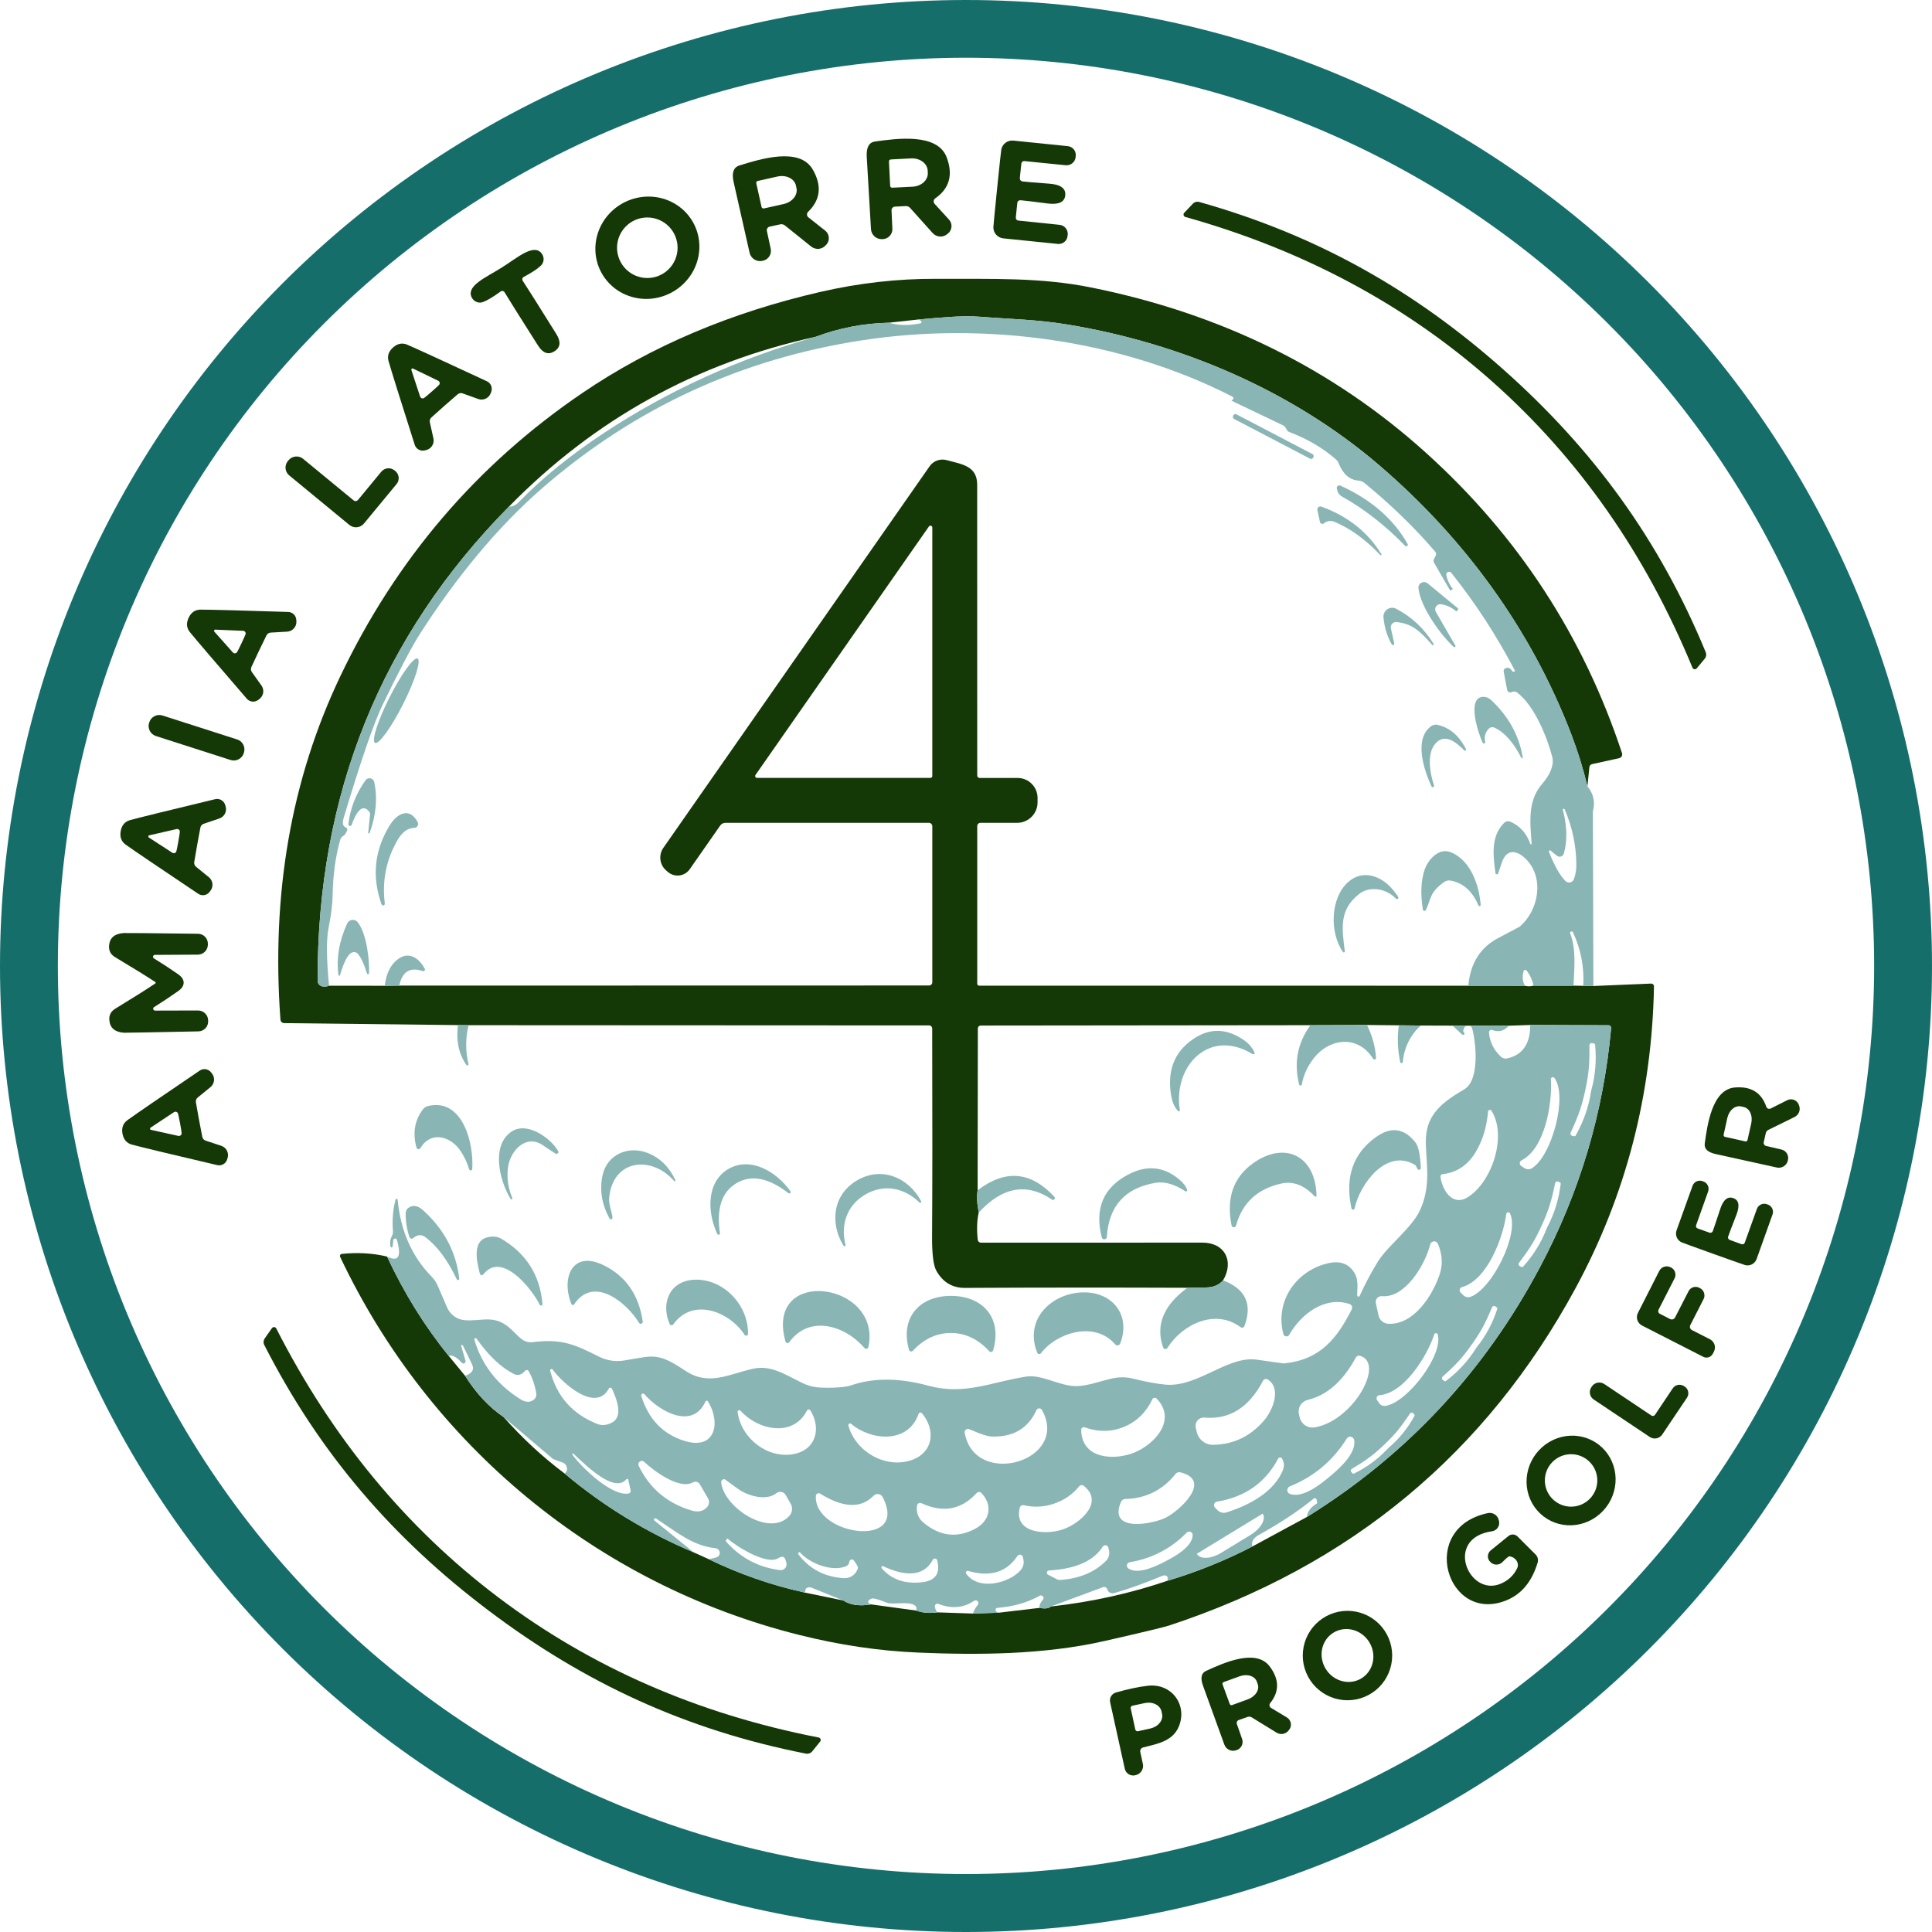 <svg xmlns="http://www.w3.org/2000/svg" width="150" height="150" viewBox="0 0 150 150" fill="none"><path d="M150 75C150 84.849 148.06 94.602 144.291 103.701C140.522 112.801 134.997 121.069 128.033 128.033C121.069 134.997 112.801 140.522 103.701 144.291C94.602 148.06 84.849 150 75 150C55.109 150 36.032 142.098 21.967 128.033C7.902 113.968 0 94.891 0 75C0 55.109 7.902 36.032 21.967 21.967C36.032 7.902 55.109 0 75 0C94.891 0 113.968 7.902 128.033 21.967C142.098 36.032 150 55.109 150 75ZM145.508 74.991C145.508 65.732 143.685 56.563 140.141 48.009C136.598 39.454 131.404 31.682 124.857 25.134C118.31 18.587 110.537 13.393 101.982 9.85C93.428 6.307 84.259 4.483 75 4.483C56.3 4.483 38.366 11.911 25.143 25.134C11.92 38.357 4.492 56.291 4.492 74.991C4.492 93.691 11.92 111.625 25.143 124.848C38.366 138.071 56.3 145.5 75 145.5C84.259 145.5 93.428 143.676 101.982 140.133C110.537 136.589 118.31 131.396 124.857 124.848C131.404 118.301 136.598 110.528 140.141 101.974C143.685 93.419 145.508 84.251 145.508 74.991Z" fill="#166E6B"></path><path d="M72.615 15.398C72.581 15.421 72.553 15.451 72.532 15.486C72.511 15.521 72.497 15.56 72.492 15.6C72.487 15.64 72.491 15.681 72.503 15.72C72.515 15.759 72.535 15.795 72.562 15.825L73.683 17.051C73.75 17.125 73.802 17.212 73.835 17.307C73.868 17.402 73.881 17.503 73.874 17.603C73.867 17.703 73.84 17.801 73.795 17.89C73.749 17.98 73.686 18.059 73.609 18.123L73.565 18.158C73.486 18.23 73.392 18.285 73.291 18.321C73.19 18.356 73.082 18.372 72.975 18.365C72.868 18.359 72.763 18.332 72.666 18.285C72.569 18.239 72.482 18.173 72.41 18.093L70.665 16.148C70.623 16.099 70.57 16.061 70.511 16.035C70.451 16.01 70.386 15.998 70.321 16L69.484 16.043C69.447 16.045 69.41 16.054 69.377 16.07C69.343 16.086 69.313 16.108 69.288 16.136C69.264 16.163 69.245 16.196 69.233 16.231C69.22 16.266 69.215 16.303 69.218 16.34L69.283 17.753C69.288 17.859 69.272 17.965 69.234 18.064C69.197 18.163 69.14 18.254 69.066 18.33C68.992 18.407 68.903 18.467 68.805 18.508C68.706 18.549 68.6 18.57 68.494 18.568H68.454C68.242 18.569 68.038 18.488 67.883 18.343C67.728 18.198 67.635 17.999 67.622 17.788C67.549 16.535 67.44 14.665 67.294 12.18C67.251 11.447 67.468 11.049 67.944 10.985C69.597 10.758 72.78 10.3 73.5 12.215C74.011 13.569 73.716 14.631 72.615 15.398ZM69.017 12.537L69.113 14.43C69.114 14.45 69.119 14.47 69.128 14.488C69.137 14.506 69.149 14.522 69.164 14.535C69.179 14.549 69.196 14.559 69.215 14.566C69.234 14.572 69.254 14.575 69.274 14.574L70.853 14.495C71.015 14.487 71.174 14.453 71.321 14.395C71.468 14.336 71.6 14.255 71.71 14.155C71.819 14.056 71.905 13.94 71.96 13.814C72.016 13.688 72.041 13.555 72.035 13.423L72.026 13.248C72.02 13.115 71.981 12.985 71.913 12.865C71.845 12.745 71.748 12.638 71.629 12.55C71.509 12.461 71.369 12.393 71.217 12.35C71.064 12.307 70.902 12.289 70.74 12.298L69.165 12.38C69.145 12.381 69.126 12.386 69.107 12.394C69.089 12.402 69.072 12.414 69.059 12.428C69.045 12.443 69.034 12.46 69.027 12.479C69.02 12.497 69.016 12.517 69.017 12.537Z" fill="#153807"></path><path d="M82.706 15.167C82.65 15.702 82.184 15.911 81.306 15.795C80.213 15.652 79.522 15.569 79.235 15.546C79.174 15.541 79.113 15.56 79.066 15.599C79.018 15.638 78.988 15.694 78.982 15.755L78.868 16.88C78.865 16.91 78.868 16.939 78.876 16.967C78.884 16.996 78.898 17.022 78.916 17.044C78.934 17.067 78.957 17.086 78.983 17.1C79.008 17.113 79.036 17.122 79.064 17.125L82.265 17.456C82.451 17.475 82.623 17.567 82.741 17.711C82.86 17.856 82.916 18.042 82.898 18.228L82.889 18.293C82.883 18.386 82.859 18.477 82.818 18.56C82.776 18.644 82.718 18.718 82.647 18.778C82.576 18.838 82.494 18.884 82.405 18.911C82.316 18.939 82.223 18.948 82.13 18.939L77.896 18.507C77.685 18.485 77.49 18.387 77.347 18.23C77.204 18.073 77.125 17.869 77.124 17.657C77.124 17.569 77.221 16.559 77.416 14.626C77.614 12.69 77.723 11.68 77.743 11.595C77.786 11.388 77.905 11.204 78.075 11.078C78.246 10.953 78.457 10.894 78.668 10.915L82.902 11.347C82.995 11.356 83.085 11.383 83.166 11.428C83.248 11.473 83.32 11.534 83.377 11.607C83.435 11.681 83.477 11.765 83.501 11.855C83.525 11.945 83.53 12.039 83.517 12.132L83.513 12.201C83.493 12.387 83.4 12.558 83.254 12.676C83.109 12.794 82.922 12.849 82.736 12.829L79.535 12.507C79.507 12.504 79.478 12.507 79.45 12.515C79.423 12.524 79.397 12.537 79.375 12.556C79.353 12.575 79.334 12.598 79.32 12.624C79.307 12.65 79.299 12.678 79.296 12.707L79.178 13.832C79.173 13.893 79.192 13.953 79.23 14C79.268 14.047 79.323 14.078 79.383 14.085C79.671 14.123 80.364 14.181 81.463 14.26C82.347 14.324 82.761 14.626 82.706 15.167Z" fill="#153807"></path><path d="M62.764 16.876L64.068 17.906C64.147 17.968 64.212 18.046 64.26 18.135C64.309 18.224 64.338 18.321 64.348 18.421C64.358 18.521 64.347 18.622 64.317 18.718C64.287 18.814 64.238 18.902 64.172 18.978L64.133 19.017C63.997 19.186 63.8 19.294 63.585 19.318C63.369 19.341 63.152 19.279 62.982 19.144L60.941 17.504C60.891 17.464 60.831 17.435 60.768 17.419C60.705 17.404 60.639 17.404 60.575 17.417L59.755 17.596C59.682 17.613 59.619 17.657 59.579 17.72C59.539 17.783 59.526 17.859 59.541 17.932L59.838 19.318C59.86 19.422 59.861 19.53 59.84 19.634C59.819 19.738 59.777 19.837 59.716 19.925C59.655 20.012 59.577 20.087 59.486 20.143C59.395 20.199 59.294 20.236 59.188 20.252L59.153 20.26C58.943 20.297 58.726 20.251 58.548 20.133C58.371 20.014 58.245 19.832 58.198 19.624C57.922 18.397 57.509 16.568 56.96 14.138C56.797 13.42 56.947 12.99 57.409 12.847C59.005 12.354 62.075 11.382 63.099 13.157C63.826 14.413 63.707 15.509 62.742 16.445C62.713 16.473 62.69 16.508 62.675 16.546C62.66 16.584 62.653 16.625 62.655 16.666C62.657 16.706 62.668 16.746 62.687 16.783C62.705 16.819 62.732 16.851 62.764 16.876ZM58.717 14.229L59.127 16.065C59.131 16.085 59.139 16.104 59.151 16.121C59.162 16.137 59.177 16.152 59.194 16.163C59.211 16.174 59.23 16.181 59.25 16.184C59.27 16.188 59.29 16.188 59.31 16.183L60.836 15.843C61.159 15.771 61.445 15.601 61.633 15.37C61.821 15.139 61.895 14.865 61.839 14.609L61.796 14.404C61.768 14.277 61.708 14.158 61.621 14.053C61.534 13.95 61.42 13.863 61.287 13.798C61.154 13.733 61.003 13.691 60.844 13.676C60.685 13.66 60.521 13.67 60.361 13.706L58.835 14.046C58.815 14.05 58.796 14.059 58.779 14.07C58.763 14.082 58.748 14.096 58.737 14.113C58.727 14.13 58.719 14.149 58.715 14.169C58.712 14.189 58.712 14.21 58.717 14.229Z" fill="#153807"></path><path d="M53.892 17.417C54.361 18.354 54.429 19.444 54.08 20.448C53.731 21.451 52.994 22.286 52.031 22.768C51.554 23.006 51.036 23.151 50.507 23.195C49.978 23.238 49.447 23.178 48.946 23.018C48.444 22.859 47.982 22.604 47.585 22.266C47.188 21.929 46.864 21.517 46.632 21.053C46.163 20.116 46.095 19.026 46.444 18.023C46.793 17.019 47.53 16.185 48.493 15.703C48.969 15.464 49.487 15.319 50.017 15.276C50.546 15.233 51.077 15.293 51.578 15.452C52.079 15.611 52.542 15.867 52.939 16.204C53.336 16.541 53.66 16.953 53.892 17.417ZM52.608 19.235C52.608 18.926 52.547 18.621 52.429 18.336C52.311 18.05 52.138 17.791 51.919 17.573C51.701 17.355 51.442 17.182 51.157 17.064C50.872 16.945 50.566 16.885 50.258 16.885C49.634 16.885 49.036 17.132 48.596 17.573C48.155 18.014 47.907 18.612 47.907 19.235C47.907 19.858 48.155 20.456 48.596 20.897C49.036 21.338 49.634 21.585 50.258 21.585C50.566 21.585 50.872 21.525 51.157 21.407C51.442 21.288 51.701 21.115 51.919 20.897C52.138 20.679 52.311 20.42 52.429 20.135C52.547 19.849 52.608 19.544 52.608 19.235Z" fill="#153807"></path><path d="M116.732 28.698C123.67 34.864 128.811 41.863 132.43 50.633C132.465 50.716 132.477 50.807 132.464 50.897C132.451 50.987 132.414 51.072 132.356 51.143L131.737 51.889C131.715 51.915 131.687 51.936 131.655 51.949C131.623 51.961 131.588 51.965 131.554 51.959C131.52 51.954 131.488 51.94 131.461 51.918C131.434 51.897 131.414 51.868 131.401 51.836C127.761 43.004 122.59 35.609 115.886 29.649C109.185 23.692 101.234 19.424 92.032 16.846C92 16.837 91.97 16.819 91.945 16.795C91.921 16.77 91.904 16.74 91.895 16.707C91.886 16.674 91.886 16.639 91.895 16.606C91.904 16.573 91.921 16.543 91.945 16.519L92.612 15.817C92.676 15.751 92.756 15.704 92.844 15.68C92.931 15.656 93.023 15.657 93.11 15.681C102.241 18.25 109.794 22.532 116.732 28.698Z" fill="#153807"></path><path d="M43.045 27.276C42.574 27.573 42.149 27.423 41.771 26.827C40.422 24.705 39.556 23.326 39.172 22.689C39.157 22.664 39.137 22.642 39.113 22.626C39.089 22.609 39.062 22.597 39.034 22.591C39.006 22.586 38.977 22.586 38.949 22.592C38.921 22.599 38.894 22.611 38.871 22.628C38.281 23.061 37.819 23.337 37.485 23.456C37.312 23.518 37.12 23.506 36.952 23.422C36.784 23.339 36.653 23.191 36.587 23.012C36.273 22.148 37.76 21.525 38.954 20.775C40.149 20.024 41.353 18.952 41.994 19.606C42.127 19.743 42.204 19.926 42.206 20.113C42.209 20.301 42.137 20.479 42.007 20.609C41.757 20.859 41.308 21.157 40.659 21.503C40.634 21.516 40.612 21.535 40.595 21.557C40.577 21.579 40.564 21.605 40.557 21.633C40.55 21.661 40.549 21.69 40.554 21.719C40.559 21.748 40.569 21.775 40.585 21.799C40.992 22.422 41.861 23.799 43.193 25.933C43.565 26.532 43.516 26.98 43.045 27.276Z" fill="#153807"></path><path d="M123.247 61.046C122.907 59.645 122.483 58.283 121.974 56.96C118.847 48.827 113.693 41.806 107.13 36.164C100.375 30.355 91.741 26.662 82.928 25.205C80.512 24.804 78.545 24.787 76.13 24.595C74.625 24.477 72.903 24.673 71.307 24.804L69 25.057C67.037 25.101 65.145 25.465 63.322 26.151C54.106 28.157 46.176 32.546 39.53 39.316C29.579 49.393 24.622 61.669 24.66 76.147C24.661 76.26 24.704 76.368 24.782 76.45C24.859 76.533 24.965 76.583 25.079 76.592C25.27 76.606 25.426 76.586 25.545 76.531L29.871 76.535L30.996 76.522L72.131 76.513C72.198 76.513 72.262 76.487 72.31 76.441C72.357 76.394 72.384 76.331 72.384 76.265V64.151C72.384 64.08 72.356 64.013 72.307 63.963C72.258 63.913 72.192 63.885 72.122 63.885H56.319C56.241 63.885 56.163 63.904 56.094 63.94C56.024 63.977 55.964 64.029 55.918 64.094L53.554 67.482C53.463 67.615 53.344 67.726 53.207 67.81C53.07 67.894 52.917 67.948 52.758 67.969C52.598 67.99 52.436 67.977 52.282 67.931C52.128 67.886 51.985 67.809 51.862 67.705L51.731 67.591C51.481 67.379 51.318 67.081 51.275 66.755C51.233 66.429 51.313 66.099 51.5 65.83L72.174 36.203C72.319 35.994 72.526 35.836 72.766 35.751C73.006 35.666 73.267 35.658 73.513 35.727C74.599 36.037 75.868 36.133 75.868 37.624C75.874 44.529 75.875 52.058 75.872 60.213C75.872 60.263 75.892 60.31 75.926 60.346C75.96 60.381 76.007 60.401 76.055 60.401H79.008C79.418 60.401 79.812 60.564 80.102 60.854C80.393 61.144 80.556 61.538 80.556 61.949V62.297C80.556 62.718 80.388 63.122 80.091 63.42C79.793 63.718 79.389 63.885 78.968 63.885H76.125C76.058 63.885 75.994 63.911 75.946 63.959C75.899 64.006 75.872 64.07 75.872 64.138V76.378C75.872 76.418 75.888 76.455 75.916 76.483C75.944 76.511 75.981 76.526 76.021 76.526L113.998 76.531L118.394 76.535C118.626 76.593 118.849 76.59 119.061 76.526H122.166L122.924 76.54L123.709 76.553L128.192 76.365C128.221 76.364 128.25 76.369 128.278 76.379C128.305 76.39 128.33 76.406 128.35 76.427C128.371 76.448 128.388 76.473 128.399 76.501C128.41 76.528 128.415 76.558 128.415 76.588C128.255 85.001 126.23 92.801 122.34 99.987C115.392 112.822 104.87 121.561 90.773 126.204C90.366 126.337 88.694 126.739 85.758 127.407C81.031 128.48 75.916 128.502 71.298 128.306C68.272 128.181 65.183 127.723 62.031 126.932C46.346 123.003 33.32 112.193 26.409 97.584C26.397 97.561 26.392 97.536 26.392 97.51C26.393 97.484 26.4 97.459 26.412 97.436C26.424 97.413 26.442 97.394 26.463 97.38C26.485 97.365 26.509 97.356 26.535 97.353C27.765 97.225 28.936 97.294 30.05 97.558C31.375 100.398 32.97 102.967 34.834 105.264L36.111 106.82C36.975 108.187 37.972 109.254 39.103 110.021C40.559 111.669 42.139 113.132 43.843 114.408C46.837 116.928 50.176 118.968 53.859 120.526L55.032 121.058C57.431 122.221 59.918 123.084 62.494 123.648L65.476 124.263C66.014 124.618 66.732 124.718 67.63 124.564L71.128 125.044C71.616 125.221 72.163 125.268 72.767 125.183L75.541 125.275L77.555 125.209L80.682 124.839C81.141 124.917 81.441 124.881 81.581 124.73C84.74 124.378 87.758 123.712 90.633 122.733C92.93 122.047 95.128 121.16 97.227 120.073L101.465 117.779C109.216 112.965 115.247 106.502 119.558 98.391C122.648 92.583 124.491 86.393 125.087 79.823C125.09 79.795 125.086 79.767 125.077 79.74C125.068 79.714 125.054 79.689 125.035 79.668C125.017 79.647 124.994 79.631 124.968 79.619C124.943 79.608 124.915 79.601 124.887 79.601L118.808 79.579L117.146 79.636L112.777 79.631L110.296 79.623L108.608 79.605L106.131 79.579L101.74 79.596L76.138 79.623C76.081 79.623 76.026 79.645 75.986 79.686C75.945 79.727 75.921 79.782 75.92 79.841L75.903 92.412C75.827 92.907 75.856 93.482 75.99 94.139C75.85 94.732 75.824 95.437 75.912 96.254C75.919 96.317 75.949 96.375 75.996 96.417C76.042 96.459 76.102 96.481 76.165 96.481C81.891 96.484 87.619 96.483 93.346 96.477C95.09 96.472 95.84 97.907 94.959 99.407C94.642 99.765 94.212 99.948 93.668 99.957C93.037 99.965 92.545 99.974 92.19 99.983C86.297 99.96 80.54 99.962 74.917 99.992C73.946 99.997 73.209 99.558 72.706 98.674C72.468 98.259 72.355 97.358 72.366 95.971C72.392 92.328 72.395 86.954 72.375 79.849C72.375 79.787 72.35 79.727 72.306 79.683C72.262 79.639 72.202 79.614 72.139 79.614L36.382 79.596L35.557 79.588L22.065 79.435C21.99 79.434 21.919 79.405 21.864 79.354C21.81 79.303 21.778 79.234 21.773 79.16C21.058 69.401 22.603 60.524 26.409 52.529C30.743 43.421 37.018 36.078 45.234 30.499C50.563 26.88 56.717 24.268 63.697 22.663C66.697 21.974 69.687 21.635 72.667 21.647C77.12 21.664 80.778 21.529 84.707 22.318C94.821 24.353 103.493 28.636 110.723 35.165C117.857 41.604 122.927 49.374 125.933 58.473C125.947 58.513 125.951 58.556 125.947 58.598C125.943 58.641 125.93 58.681 125.909 58.718C125.888 58.755 125.859 58.788 125.825 58.813C125.791 58.838 125.752 58.856 125.711 58.865L123.605 59.328C123.551 59.339 123.502 59.367 123.465 59.409C123.428 59.45 123.405 59.503 123.4 59.559L123.247 61.046ZM72.384 40.956C72.384 40.925 72.374 40.896 72.356 40.871C72.338 40.846 72.312 40.828 72.283 40.819C72.254 40.809 72.223 40.81 72.194 40.82C72.165 40.829 72.14 40.848 72.122 40.873L58.656 60.169C58.641 60.191 58.632 60.216 58.63 60.242C58.629 60.269 58.634 60.295 58.646 60.319C58.658 60.342 58.677 60.361 58.699 60.375C58.722 60.389 58.748 60.396 58.774 60.396H72.24C72.278 60.396 72.315 60.381 72.342 60.354C72.369 60.327 72.384 60.29 72.384 60.252V40.956Z" fill="#153807"></path><path d="M123.247 61.046C123.718 61.63 123.862 62.266 123.679 62.952C123.673 62.975 123.67 63 123.67 63.026L123.71 76.553L122.925 76.54C123.006 75.08 122.739 73.694 122.122 72.379C122.116 72.366 122.108 72.354 122.097 72.344C122.086 72.334 122.073 72.327 122.059 72.322C122.046 72.317 122.031 72.315 122.016 72.316C122.002 72.317 121.987 72.321 121.974 72.327H121.97C121.943 72.338 121.921 72.36 121.91 72.388C121.898 72.415 121.898 72.447 121.909 72.475C122.393 73.71 122.223 75.231 122.166 76.527H119.061C118.971 76.082 118.789 75.688 118.516 75.345C118.502 75.327 118.483 75.314 118.462 75.306C118.441 75.298 118.418 75.296 118.395 75.3C118.373 75.304 118.352 75.314 118.335 75.329C118.318 75.344 118.305 75.363 118.298 75.384C118.17 75.808 118.202 76.192 118.394 76.535L113.998 76.531C114.158 74.798 114.923 73.57 116.292 72.846C117.408 72.256 117.968 71.959 117.971 71.957C119.449 70.731 119.925 68.193 118.512 66.737C117.823 66.026 116.985 65.821 116.597 66.981C116.42 67.513 116.323 67.795 116.305 67.827C116.295 67.847 116.278 67.862 116.258 67.872C116.237 67.882 116.215 67.884 116.193 67.88C116.171 67.876 116.151 67.864 116.136 67.848C116.121 67.831 116.111 67.81 116.109 67.788C115.93 66.445 115.721 64.953 116.776 63.894C116.838 63.831 116.917 63.788 117.003 63.771C117.09 63.753 117.179 63.763 117.26 63.798C118.002 64.115 118.52 64.692 118.817 65.529C118.822 65.54 118.83 65.549 118.841 65.555C118.852 65.56 118.864 65.562 118.876 65.559C118.888 65.556 118.898 65.55 118.906 65.54C118.914 65.531 118.917 65.519 118.917 65.507C118.791 63.785 118.59 62.154 119.768 60.815C120.313 60.196 120.683 59.411 120.518 58.77C120.112 57.217 119.144 54.806 117.797 53.772C117.743 53.731 117.68 53.704 117.613 53.694C117.545 53.684 117.477 53.692 117.413 53.716C117.387 53.727 117.363 53.737 117.343 53.746C117.308 53.758 117.272 53.762 117.235 53.759C117.199 53.755 117.164 53.743 117.132 53.725C117.101 53.706 117.073 53.681 117.053 53.651C117.032 53.62 117.018 53.586 117.012 53.55L116.746 52.137C116.737 52.092 116.742 52.046 116.761 52.005C116.78 51.963 116.811 51.929 116.85 51.906C117.06 51.781 117.246 51.846 117.408 52.102C117.425 52.128 117.452 52.147 117.482 52.154C117.513 52.162 117.546 52.157 117.574 52.141C117.592 52.132 117.604 52.116 117.61 52.098C117.616 52.079 117.614 52.059 117.605 52.041C116.18 49.323 114.536 46.8 112.673 44.471C112.642 44.433 112.6 44.406 112.552 44.395C112.505 44.384 112.455 44.389 112.411 44.41C112.367 44.431 112.331 44.465 112.309 44.509C112.287 44.552 112.28 44.602 112.289 44.65C112.373 45.054 112.54 45.408 112.79 45.714C112.793 45.716 112.794 45.719 112.794 45.722C112.794 45.726 112.793 45.729 112.79 45.731L112.677 45.823C112.669 45.83 112.659 45.836 112.649 45.839C112.638 45.842 112.627 45.843 112.616 45.841C112.605 45.839 112.595 45.835 112.586 45.829C112.577 45.823 112.569 45.815 112.564 45.805L111.338 43.686C111.314 43.645 111.301 43.598 111.3 43.55C111.3 43.502 111.311 43.454 111.334 43.411L111.469 43.141C111.494 43.093 111.504 43.039 111.497 42.986C111.491 42.932 111.469 42.882 111.434 42.84C109.891 41.026 108.061 39.247 105.944 37.502C105.811 37.392 105.648 37.326 105.478 37.315C104.783 37.26 104.268 36.812 103.934 35.972C103.885 35.849 103.806 35.738 103.703 35.649C102.677 34.763 101.477 34.06 100.105 33.543C100.021 33.512 99.949 33.45 99.904 33.368C99.878 33.322 99.862 33.291 99.857 33.277C99.8 33.161 99.706 33.068 99.591 33.011L95.64 31.123C95.635 31.121 95.631 31.117 95.628 31.113C95.626 31.109 95.624 31.104 95.624 31.099C95.624 31.094 95.626 31.089 95.628 31.084C95.631 31.08 95.635 31.077 95.64 31.075C95.683 31.052 95.714 31.03 95.731 31.009C95.745 30.993 95.754 30.974 95.76 30.954C95.765 30.934 95.765 30.913 95.761 30.892C95.757 30.872 95.748 30.852 95.735 30.835C95.723 30.819 95.706 30.805 95.688 30.796C87.032 26.361 76.505 24.965 66.981 26.413C57.571 27.846 49.288 31.665 42.134 37.869C38.589 40.947 35.397 44.868 32.627 49.176C31.991 50.165 31.017 52.012 29.706 54.719C29.026 56.126 28.015 59.06 26.675 63.523C26.559 63.915 26.62 64.157 26.858 64.247C26.879 64.255 26.898 64.268 26.915 64.284C26.931 64.3 26.944 64.32 26.952 64.341C26.961 64.362 26.965 64.385 26.964 64.407C26.964 64.43 26.959 64.453 26.95 64.474C26.842 64.715 26.752 64.852 26.679 64.883C26.616 64.912 26.561 64.954 26.515 65.007C26.47 65.06 26.437 65.122 26.418 65.189C26.051 66.468 25.854 67.907 25.825 69.506C25.813 70.209 25.707 71.061 25.506 72.061C25.332 72.942 25.345 74.432 25.546 76.531C25.426 76.586 25.271 76.606 25.079 76.592C24.966 76.583 24.86 76.533 24.782 76.45C24.705 76.368 24.661 76.26 24.66 76.147C24.623 61.67 29.579 49.393 39.53 39.317C39.772 39.357 40.023 39.244 40.285 38.976C42.099 37.11 44.311 35.316 46.922 33.595C51.916 30.302 57.383 27.82 63.322 26.151C65.145 25.465 67.038 25.101 69 25.057C69.742 25.272 70.563 25.288 71.464 25.105C71.484 25.1 71.503 25.09 71.517 25.074C71.531 25.059 71.541 25.04 71.544 25.019C71.547 24.999 71.544 24.978 71.536 24.959C71.527 24.94 71.512 24.924 71.495 24.913L71.307 24.804C72.903 24.673 74.626 24.477 76.13 24.595C78.546 24.787 80.512 24.804 82.928 25.205C91.741 26.662 100.376 30.355 107.13 36.164C113.693 41.806 118.848 48.827 121.974 56.96C122.483 58.283 122.907 59.645 123.247 61.046ZM120.256 66.126C120.683 67.213 121.112 67.972 121.542 68.403C121.59 68.45 121.648 68.485 121.712 68.503C121.776 68.522 121.844 68.525 121.909 68.51C121.974 68.496 122.035 68.465 122.085 68.421C122.135 68.377 122.174 68.321 122.197 68.259C122.324 67.913 122.388 67.545 122.388 67.155C122.383 65.69 122.083 64.254 121.49 62.847C121.482 62.826 121.465 62.81 121.444 62.801C121.423 62.792 121.399 62.791 121.377 62.799H121.372C121.359 62.804 121.349 62.813 121.342 62.826C121.336 62.839 121.334 62.854 121.337 62.869C121.672 64.148 121.698 65.28 121.416 66.266C121.401 66.32 121.372 66.371 121.332 66.411C121.293 66.452 121.244 66.482 121.19 66.499C121.135 66.516 121.078 66.519 121.022 66.508C120.967 66.497 120.915 66.472 120.871 66.436L120.382 66.035C120.368 66.025 120.352 66.02 120.335 66.02C120.317 66.02 120.301 66.026 120.287 66.036C120.273 66.046 120.263 66.06 120.257 66.076C120.252 66.092 120.251 66.11 120.256 66.126Z" fill="#89B5B4"></path><path d="M34.506 31.506C33.948 31.998 33.608 32.301 33.486 32.418C33.437 32.464 33.4 32.523 33.38 32.587C33.361 32.651 33.358 32.719 33.373 32.784L33.652 34.044C33.694 34.241 33.657 34.446 33.548 34.616C33.44 34.785 33.268 34.904 33.072 34.947L32.958 34.973C32.8 35.008 32.634 34.982 32.493 34.9C32.353 34.819 32.248 34.688 32.199 34.533C31.06 30.954 30.384 28.794 30.172 28.053C30.052 27.643 30.169 27.284 30.521 26.976C30.869 26.667 31.239 26.598 31.628 26.766C32.337 27.072 34.396 28.016 37.803 29.601C37.95 29.669 38.066 29.789 38.129 29.938C38.192 30.087 38.197 30.255 38.143 30.407L38.104 30.516C38.071 30.611 38.019 30.698 37.952 30.772C37.885 30.846 37.804 30.907 37.714 30.95C37.623 30.993 37.526 31.017 37.425 31.023C37.325 31.027 37.226 31.012 37.131 30.979L35.919 30.543C35.856 30.519 35.788 30.513 35.722 30.525C35.655 30.536 35.593 30.565 35.54 30.608C35.412 30.716 35.067 31.015 34.506 31.506ZM33.521 30.403C33.829 30.133 34.016 29.961 34.083 29.889C34.105 29.865 34.122 29.837 34.131 29.806C34.14 29.776 34.141 29.743 34.135 29.711C34.13 29.68 34.116 29.649 34.096 29.623C34.077 29.597 34.051 29.576 34.022 29.561L32.038 28.602C32.03 28.6 32.02 28.602 32.008 28.607C31.996 28.613 31.984 28.622 31.973 28.633C31.967 28.638 31.961 28.643 31.955 28.646C31.967 28.637 31.971 28.634 31.968 28.637C31.956 28.647 31.945 28.658 31.938 28.669C31.931 28.68 31.928 28.69 31.929 28.698L32.618 30.791C32.629 30.822 32.646 30.849 32.669 30.872C32.692 30.895 32.72 30.912 32.751 30.922C32.781 30.933 32.813 30.935 32.845 30.931C32.876 30.926 32.906 30.914 32.932 30.896C33.013 30.841 33.21 30.676 33.521 30.403Z" fill="#153807"></path><path d="M101.899 35.255L96.002 32.172C95.914 32.127 95.806 32.16 95.76 32.248L95.74 32.287C95.695 32.374 95.728 32.482 95.816 32.528L101.713 35.611C101.801 35.657 101.909 35.623 101.954 35.535L101.975 35.497C102.02 35.409 101.986 35.301 101.899 35.255Z" fill="#89B5B4"></path><path d="M27.791 38.819L29.605 36.621C29.725 36.477 29.896 36.384 30.083 36.362C30.27 36.34 30.458 36.391 30.608 36.504L30.647 36.534C30.729 36.591 30.797 36.664 30.849 36.749C30.901 36.833 30.935 36.928 30.948 37.026C30.962 37.124 30.955 37.224 30.928 37.32C30.901 37.415 30.854 37.504 30.791 37.581L28.258 40.646C28.122 40.811 27.926 40.915 27.713 40.935C27.501 40.956 27.289 40.891 27.124 40.755L22.454 36.909C22.371 36.841 22.303 36.757 22.254 36.661C22.205 36.566 22.176 36.462 22.169 36.355C22.162 36.248 22.176 36.141 22.212 36.039C22.247 35.938 22.303 35.846 22.375 35.767L22.41 35.723C22.549 35.562 22.745 35.462 22.956 35.444C23.168 35.426 23.377 35.492 23.539 35.627L27.455 38.85C27.504 38.89 27.567 38.909 27.63 38.903C27.692 38.898 27.75 38.867 27.791 38.819Z" fill="#153807"></path><path d="M109.288 42.238C109.301 42.264 109.304 42.293 109.297 42.32C109.291 42.348 109.275 42.372 109.252 42.389C109.229 42.406 109.201 42.415 109.173 42.414C109.145 42.412 109.118 42.401 109.097 42.382C107.567 40.801 105.931 39.523 104.186 38.549C104.093 38.498 104.012 38.428 103.949 38.343C103.886 38.258 103.842 38.16 103.82 38.056L103.79 37.925C103.781 37.889 103.783 37.852 103.795 37.817C103.807 37.782 103.829 37.752 103.858 37.728C103.887 37.705 103.922 37.691 103.959 37.686C103.997 37.681 104.035 37.687 104.069 37.703C106.461 38.793 108.201 40.305 109.288 42.238Z" fill="#89B5B4"></path><path d="M107.169 43.097C106.047 41.908 104.868 41.049 103.632 40.52C103.33 40.392 103.046 40.43 102.782 40.633C102.757 40.653 102.728 40.666 102.697 40.671C102.666 40.676 102.633 40.673 102.603 40.662C102.573 40.651 102.547 40.633 102.525 40.609C102.504 40.585 102.489 40.556 102.481 40.524L102.28 39.604C102.272 39.563 102.274 39.521 102.288 39.481C102.301 39.441 102.324 39.406 102.356 39.378C102.388 39.351 102.426 39.332 102.467 39.324C102.508 39.316 102.551 39.32 102.59 39.334C104.648 40.081 106.204 41.314 107.256 43.032C107.26 43.043 107.261 43.056 107.258 43.068C107.254 43.08 107.247 43.09 107.237 43.097C107.227 43.105 107.215 43.109 107.203 43.109C107.191 43.109 107.179 43.105 107.169 43.097Z" fill="#89B5B4"></path><path d="M112.869 50.227C111.935 49.39 110.296 47.192 110.13 45.674C110.121 45.588 110.137 45.501 110.177 45.425C110.218 45.348 110.28 45.285 110.356 45.243C110.433 45.202 110.519 45.185 110.606 45.193C110.692 45.202 110.774 45.236 110.841 45.291L113.191 47.227C113.199 47.233 113.205 47.241 113.209 47.249C113.214 47.258 113.217 47.268 113.217 47.277C113.218 47.287 113.217 47.297 113.214 47.306C113.211 47.315 113.206 47.324 113.2 47.331L113.117 47.432C113.112 47.438 113.106 47.444 113.099 47.447C113.091 47.451 113.083 47.454 113.075 47.455C113.067 47.455 113.059 47.455 113.051 47.452C113.043 47.45 113.036 47.446 113.03 47.441C112.707 47.161 112.325 46.986 111.883 46.913C111.809 46.901 111.734 46.911 111.665 46.941C111.597 46.97 111.538 47.018 111.495 47.08C111.453 47.141 111.429 47.214 111.426 47.288C111.423 47.363 111.44 47.437 111.477 47.502L112.995 50.127C113.003 50.144 113.005 50.163 113.001 50.181C112.997 50.199 112.986 50.215 112.972 50.227C112.957 50.239 112.939 50.245 112.92 50.245C112.901 50.245 112.883 50.239 112.869 50.227Z" fill="#89B5B4"></path><path d="M108.05 50.018C107.695 49.398 107.483 48.702 107.413 47.929C107.403 47.807 107.425 47.684 107.478 47.574C107.53 47.464 107.612 47.37 107.713 47.302C107.814 47.234 107.932 47.195 108.053 47.189C108.175 47.182 108.296 47.209 108.403 47.266C109.607 47.894 110.575 48.804 111.307 49.996C111.316 50.01 111.319 50.026 111.316 50.041C111.314 50.056 111.306 50.07 111.294 50.079H111.29C111.276 50.09 111.258 50.095 111.24 50.093C111.222 50.092 111.206 50.084 111.194 50.07C110.287 49.05 109.676 48.417 108.421 48.295C108.357 48.29 108.294 48.299 108.235 48.323C108.176 48.346 108.124 48.383 108.082 48.431C108.04 48.478 108.009 48.535 107.993 48.596C107.977 48.657 107.976 48.722 107.989 48.784L108.246 49.944C108.251 49.956 108.253 49.97 108.253 49.984C108.252 49.998 108.249 50.011 108.244 50.024C108.238 50.036 108.23 50.048 108.22 50.057C108.21 50.066 108.198 50.074 108.185 50.079C108.172 50.084 108.158 50.086 108.145 50.085C108.131 50.085 108.117 50.082 108.105 50.076C108.092 50.071 108.081 50.062 108.072 50.052C108.062 50.042 108.055 50.031 108.05 50.018Z" fill="#89B5B4"></path><path d="M14.648 47.96C14.848 47.538 15.161 47.329 15.585 47.332C16.358 47.332 18.622 47.391 22.375 47.511C22.536 47.516 22.689 47.581 22.806 47.693C22.922 47.805 22.992 47.956 23.003 48.117L23.011 48.234C23.018 48.334 23.005 48.434 22.972 48.529C22.94 48.623 22.89 48.711 22.823 48.785C22.758 48.86 22.677 48.922 22.587 48.965C22.498 49.009 22.4 49.035 22.301 49.041L21.014 49.115C20.947 49.119 20.883 49.14 20.826 49.177C20.769 49.213 20.723 49.264 20.692 49.325C20.613 49.476 20.414 49.887 20.094 50.559C19.774 51.23 19.581 51.643 19.514 51.797C19.488 51.859 19.477 51.927 19.484 51.993C19.491 52.06 19.515 52.123 19.553 52.177L20.303 53.227C20.419 53.391 20.465 53.594 20.432 53.792C20.398 53.99 20.288 54.166 20.125 54.283L20.033 54.353C19.901 54.447 19.738 54.489 19.577 54.47C19.415 54.451 19.267 54.371 19.161 54.248C16.707 51.405 15.236 49.684 14.748 49.085C14.48 48.756 14.447 48.381 14.648 47.96ZM18.751 49.944C18.925 49.575 19.029 49.344 19.061 49.251C19.072 49.22 19.075 49.187 19.071 49.155C19.067 49.123 19.055 49.092 19.037 49.065C19.019 49.038 18.994 49.016 18.966 49.001C18.937 48.985 18.905 48.977 18.873 48.976L16.684 48.884C16.675 48.884 16.666 48.89 16.656 48.9C16.647 48.91 16.638 48.925 16.632 48.941C16.632 48.947 16.634 48.941 16.64 48.923C16.637 48.932 16.634 48.94 16.632 48.945C16.624 48.959 16.619 48.972 16.617 48.985C16.615 48.997 16.615 49.008 16.619 49.015L18.079 50.655C18.101 50.679 18.128 50.698 18.158 50.711C18.188 50.723 18.221 50.727 18.253 50.724C18.285 50.721 18.317 50.711 18.344 50.693C18.371 50.676 18.394 50.652 18.411 50.624C18.46 50.54 18.574 50.313 18.751 49.944Z" fill="#153807"></path><path d="M31.295 54.67C32.208 52.862 32.713 51.278 32.423 51.131C32.133 50.985 31.157 52.331 30.244 54.139C29.331 55.947 28.826 57.532 29.116 57.678C29.406 57.825 30.382 56.478 31.295 54.67Z" fill="#89B5B4"></path><path d="M118.223 58.804C118.228 58.819 118.227 58.835 118.22 58.848C118.213 58.862 118.201 58.872 118.186 58.876C118.172 58.881 118.156 58.88 118.143 58.873C118.129 58.866 118.119 58.854 118.114 58.839C117.507 57.642 116.815 56.861 116.039 56.498C115.961 56.461 115.874 56.45 115.79 56.467C115.706 56.483 115.63 56.526 115.572 56.589C115.313 56.868 115.225 57.203 115.306 57.592C115.315 57.618 115.313 57.645 115.301 57.67C115.289 57.694 115.268 57.712 115.243 57.721C115.217 57.73 115.189 57.728 115.165 57.716C115.141 57.704 115.123 57.683 115.114 57.658C114.752 56.877 114.203 55.085 114.634 54.383C114.686 54.298 114.759 54.229 114.847 54.181C114.935 54.132 115.036 54.104 115.144 54.1C115.251 54.096 115.362 54.115 115.469 54.156C115.575 54.198 115.675 54.26 115.759 54.339C117.123 55.615 117.944 57.104 118.223 58.804Z" fill="#89B5B4"></path><path d="M18.412 57.411L12.616 55.551C12.188 55.413 11.728 55.649 11.591 56.078L11.577 56.119C11.44 56.548 11.676 57.007 12.104 57.145L17.901 59.006C18.329 59.144 18.788 58.907 18.926 58.479L18.939 58.437C19.077 58.008 18.841 57.549 18.412 57.411Z" fill="#153807"></path><path d="M113.688 58.26C113.051 57.627 112.122 56.821 111.368 57.828C110.792 58.595 111.01 60.034 111.337 60.972C111.342 60.986 111.344 61 111.343 61.015C111.342 61.029 111.338 61.043 111.332 61.056C111.325 61.069 111.316 61.081 111.305 61.09C111.294 61.1 111.281 61.107 111.268 61.111L111.263 61.116C111.242 61.123 111.218 61.123 111.197 61.114C111.176 61.105 111.159 61.089 111.15 61.068C110.539 59.773 109.754 57.344 111.128 56.371C111.197 56.323 111.275 56.29 111.357 56.273C111.44 56.257 111.525 56.258 111.608 56.275C112.553 56.488 113.289 57.117 113.819 58.164C113.826 58.181 113.828 58.2 113.823 58.219C113.819 58.237 113.808 58.254 113.792 58.265C113.777 58.276 113.758 58.282 113.739 58.281C113.72 58.28 113.702 58.272 113.688 58.26Z" fill="#89B5B4"></path><path d="M27.05 63.981C27.195 62.748 27.638 61.614 28.38 60.579C28.423 60.52 28.482 60.474 28.551 60.448C28.619 60.421 28.694 60.415 28.766 60.429C28.837 60.444 28.903 60.48 28.954 60.531C29.006 60.582 29.041 60.648 29.055 60.719C29.32 61.96 29.202 63.274 28.702 64.661C28.701 64.668 28.697 64.675 28.693 64.682C28.689 64.688 28.683 64.693 28.677 64.697C28.67 64.701 28.663 64.704 28.655 64.705C28.648 64.707 28.64 64.706 28.633 64.705C28.625 64.703 28.618 64.7 28.612 64.695C28.606 64.691 28.6 64.685 28.596 64.679C28.592 64.672 28.59 64.665 28.588 64.658C28.587 64.65 28.587 64.642 28.589 64.635L28.733 63.226C28.739 63.151 28.715 63.076 28.667 63.017C28.211 62.45 27.755 62.792 27.298 64.042C27.289 64.072 27.268 64.097 27.241 64.113C27.213 64.128 27.181 64.132 27.15 64.125C27.119 64.117 27.092 64.098 27.073 64.072C27.055 64.045 27.046 64.013 27.05 63.981Z" fill="#89B5B4"></path><path d="M9.371 64.526C9.453 64.067 9.698 63.782 10.108 63.671C10.855 63.468 13.053 62.927 16.702 62.049C16.859 62.01 17.026 62.031 17.169 62.108C17.312 62.186 17.421 62.314 17.474 62.468L17.508 62.581C17.574 62.771 17.561 62.98 17.472 63.16C17.384 63.341 17.228 63.479 17.037 63.545L15.816 63.959C15.753 63.98 15.695 64.017 15.65 64.068C15.605 64.118 15.574 64.18 15.559 64.247C15.524 64.409 15.441 64.857 15.311 65.59C15.18 66.322 15.103 66.772 15.079 66.937C15.07 67.005 15.078 67.073 15.102 67.136C15.127 67.198 15.167 67.253 15.219 67.295L16.222 68.11C16.376 68.238 16.474 68.421 16.494 68.621C16.513 68.82 16.453 69.019 16.327 69.174L16.257 69.266C16.154 69.392 16.008 69.474 15.848 69.498C15.687 69.521 15.523 69.484 15.389 69.392C12.27 67.302 10.396 66.033 9.768 65.585C9.419 65.338 9.287 64.985 9.371 64.526ZM13.845 65.341C13.915 64.934 13.954 64.681 13.963 64.582C13.965 64.551 13.96 64.519 13.948 64.49C13.935 64.46 13.916 64.434 13.891 64.414C13.867 64.393 13.838 64.378 13.806 64.37C13.775 64.363 13.742 64.362 13.71 64.369L11.556 64.862C11.548 64.864 11.54 64.871 11.534 64.883C11.528 64.895 11.523 64.91 11.521 64.927C11.521 64.933 11.523 64.927 11.525 64.91C11.523 64.918 11.521 64.926 11.521 64.931C11.517 64.948 11.516 64.963 11.518 64.977C11.519 64.99 11.523 65 11.53 65.005L13.383 66.209C13.411 66.226 13.441 66.237 13.473 66.24C13.505 66.243 13.538 66.24 13.568 66.228C13.598 66.218 13.624 66.2 13.646 66.177C13.668 66.154 13.684 66.126 13.693 66.096C13.722 66 13.773 65.748 13.845 65.341Z" fill="#153807"></path><path d="M29.876 70.151C29.88 70.183 29.872 70.216 29.854 70.242C29.836 70.269 29.808 70.288 29.777 70.295C29.745 70.303 29.712 70.299 29.684 70.283C29.655 70.268 29.634 70.243 29.623 70.212C28.858 68.07 29.066 66.032 30.246 64.098C30.796 63.196 31.764 62.611 32.422 63.815C32.448 63.861 32.461 63.914 32.461 63.967C32.461 64.02 32.447 64.072 32.421 64.118C32.395 64.164 32.358 64.202 32.313 64.23C32.269 64.257 32.218 64.272 32.165 64.273C31.656 64.29 31.226 64.601 30.874 65.206C29.988 66.727 29.655 68.375 29.876 70.151Z" fill="#89B5B4"></path><path d="M114.957 70.238C114.963 70.262 114.959 70.287 114.946 70.308C114.934 70.329 114.913 70.344 114.889 70.35C114.866 70.355 114.841 70.351 114.82 70.339C114.799 70.326 114.784 70.306 114.778 70.282C114.313 69.186 113.597 68.548 112.628 68.368C112.543 68.351 112.455 68.352 112.369 68.37C112.284 68.388 112.203 68.422 112.131 68.472C110.963 69.309 111.146 69.737 110.701 70.657C110.689 70.679 110.67 70.697 110.648 70.708C110.626 70.719 110.6 70.723 110.575 70.719C110.551 70.715 110.528 70.704 110.51 70.686C110.491 70.669 110.479 70.647 110.474 70.622C110.277 69.421 110.319 68.395 110.601 67.543C110.862 66.763 111.704 65.777 112.655 66.174C114.198 66.806 114.844 68.756 114.957 70.238Z" fill="#89B5B4"></path><path d="M104.265 73.91C103.206 72.38 103.297 69.719 104.658 68.494C105.822 67.443 107.287 68.036 108.129 69.065C108.428 69.429 108.577 69.64 108.574 69.698C108.572 69.721 108.564 69.743 108.549 69.761C108.535 69.779 108.516 69.793 108.494 69.8C108.472 69.808 108.449 69.808 108.427 69.803C108.404 69.797 108.384 69.785 108.369 69.767C107.706 69.031 106.393 68.725 105.521 69.41C103.964 70.635 104.183 72.026 104.409 73.858C104.412 73.876 104.408 73.893 104.398 73.909C104.389 73.924 104.375 73.936 104.358 73.942C104.341 73.948 104.323 73.948 104.306 73.942C104.289 73.936 104.275 73.925 104.265 73.91Z" fill="#89B5B4"></path><path d="M28.65 75.554C28.649 75.573 28.641 75.591 28.628 75.606C28.615 75.62 28.598 75.629 28.578 75.632C28.559 75.634 28.54 75.63 28.523 75.62C28.507 75.61 28.495 75.594 28.489 75.576C28.294 74.91 28.066 74.41 27.804 74.076C27.749 74.005 27.671 73.954 27.584 73.932C27.496 73.91 27.403 73.918 27.32 73.954C27.012 74.087 26.704 74.674 26.395 75.715C26.391 75.728 26.382 75.739 26.37 75.746C26.359 75.753 26.345 75.756 26.331 75.755C26.318 75.753 26.305 75.747 26.296 75.738C26.286 75.728 26.28 75.716 26.278 75.702C26.106 74.394 26.331 73.06 26.954 71.699C26.989 71.623 27.043 71.558 27.11 71.509C27.178 71.46 27.257 71.43 27.34 71.42C27.423 71.411 27.507 71.424 27.584 71.456C27.66 71.489 27.727 71.541 27.778 71.608C28.506 72.549 28.694 74.673 28.65 75.554Z" fill="#89B5B4"></path><path d="M14.259 76.291C14.262 76.526 14.121 76.745 13.837 76.945C13.226 77.378 12.601 77.794 11.961 78.192C11.934 78.208 11.913 78.233 11.901 78.262C11.889 78.291 11.888 78.324 11.897 78.354C11.906 78.385 11.925 78.412 11.95 78.432C11.976 78.451 12.008 78.462 12.04 78.463L15.376 78.454C15.581 78.454 15.778 78.534 15.925 78.678C16.072 78.821 16.156 79.016 16.161 79.222V79.269C16.166 79.372 16.15 79.475 16.114 79.572C16.078 79.668 16.024 79.757 15.954 79.832C15.883 79.907 15.799 79.967 15.705 80.009C15.611 80.051 15.509 80.074 15.406 80.076C11.656 80.152 9.727 80.187 9.62 80.181C8.916 80.131 8.54 79.807 8.49 79.208C8.455 78.822 8.607 78.525 8.944 78.319C10.456 77.394 11.499 76.736 12.075 76.343C12.077 76.341 12.08 76.337 12.081 76.332C12.083 76.328 12.083 76.323 12.084 76.317C12.084 76.311 12.084 76.306 12.084 76.3C12.084 76.294 12.084 76.288 12.084 76.282C12.083 76.271 12.08 76.262 12.075 76.256C11.496 75.87 10.447 75.22 8.926 74.307C8.589 74.103 8.437 73.808 8.469 73.422C8.512 72.823 8.886 72.496 9.589 72.441C9.697 72.432 11.626 72.451 15.376 72.497C15.479 72.498 15.581 72.52 15.676 72.561C15.771 72.603 15.856 72.662 15.927 72.737C15.998 72.812 16.054 72.9 16.09 72.997C16.126 73.094 16.143 73.196 16.139 73.3V73.348C16.136 73.553 16.052 73.748 15.906 73.893C15.76 74.037 15.564 74.118 15.358 74.119L12.023 74.137C11.991 74.138 11.96 74.15 11.935 74.17C11.91 74.19 11.892 74.217 11.883 74.247C11.875 74.278 11.877 74.31 11.888 74.339C11.9 74.368 11.921 74.391 11.948 74.407C12.591 74.803 13.219 75.214 13.832 75.641C14.117 75.839 14.259 76.056 14.259 76.291Z" fill="#153807"></path><path d="M30.996 76.522L29.871 76.535C29.993 75.515 30.373 74.801 31.009 74.394C31.877 73.84 32.618 74.529 32.98 75.214C32.992 75.237 32.996 75.263 32.993 75.288C32.99 75.314 32.979 75.338 32.963 75.358C32.946 75.377 32.924 75.391 32.899 75.398C32.874 75.405 32.848 75.405 32.823 75.397C31.841 75.057 31.232 75.432 30.996 76.522Z" fill="#89B5B4"></path><path d="M101.465 117.779C101.506 117.366 101.757 117.022 102.22 116.746C102.237 116.736 102.251 116.72 102.259 116.701C102.267 116.682 102.268 116.661 102.263 116.641L102.215 116.418C102.211 116.397 102.2 116.377 102.186 116.36C102.171 116.343 102.152 116.331 102.131 116.323C102.11 116.316 102.088 116.314 102.066 116.318C102.044 116.321 102.023 116.33 102.006 116.344C100.811 117.315 99.385 118.259 97.728 119.174C97.307 119.407 97.139 119.706 97.227 120.073C95.128 121.16 92.93 122.047 90.633 122.733C90.674 122.547 90.668 122.433 90.616 122.393C90.514 122.305 90.395 122.289 90.258 122.345C88.746 122.964 87.518 123.404 86.573 123.666C86.257 123.753 86.053 123.659 85.963 123.383C85.953 123.351 85.936 123.321 85.914 123.296C85.892 123.271 85.866 123.25 85.836 123.236C85.806 123.221 85.774 123.213 85.741 123.211C85.708 123.209 85.675 123.214 85.645 123.226L81.58 124.73C81.441 124.881 81.141 124.917 80.682 124.839C80.702 124.598 80.797 124.387 80.966 124.207C80.999 124.172 81.018 124.127 81.02 124.079C81.023 124.031 81.007 123.984 80.978 123.947C80.948 123.909 80.905 123.882 80.857 123.873C80.809 123.863 80.76 123.87 80.717 123.893C79.79 124.419 78.695 124.733 77.433 124.835C77.399 124.839 77.366 124.854 77.341 124.878C77.316 124.902 77.299 124.933 77.293 124.968C77.287 125.002 77.292 125.037 77.308 125.068C77.324 125.1 77.35 125.125 77.381 125.14C77.401 125.149 77.46 125.172 77.555 125.21L75.541 125.275C75.608 125.045 75.734 124.82 75.92 124.599C75.951 124.559 75.967 124.509 75.966 124.457C75.963 124.406 75.944 124.358 75.909 124.32C75.875 124.282 75.829 124.257 75.778 124.25C75.727 124.243 75.676 124.254 75.632 124.281C74.81 124.845 73.882 124.926 72.85 124.525C72.82 124.513 72.787 124.509 72.754 124.513C72.722 124.517 72.691 124.529 72.665 124.548C72.638 124.566 72.617 124.591 72.603 124.62C72.589 124.649 72.582 124.681 72.584 124.713C72.59 124.858 72.651 125.015 72.767 125.183C72.163 125.268 71.616 125.221 71.128 125.044C71.279 124.617 70.855 124.428 69.854 124.477C69.32 124.506 68.991 124.494 68.869 124.442C68.543 124.306 68.226 124.198 67.918 124.119C67.806 124.091 67.689 124.102 67.593 124.148C67.496 124.194 67.426 124.273 67.399 124.368C67.382 124.426 67.459 124.492 67.63 124.564C66.732 124.718 66.014 124.618 65.476 124.263C64.63 123.923 63.813 123.593 63.026 123.274C62.88 123.215 62.741 123.227 62.607 123.308C62.56 123.337 62.523 123.451 62.493 123.649C59.918 123.085 57.431 122.221 55.032 121.058L55.604 120.919C55.687 120.899 55.76 120.851 55.81 120.782C55.86 120.714 55.885 120.63 55.879 120.545C55.873 120.459 55.838 120.379 55.779 120.316C55.72 120.254 55.641 120.214 55.556 120.204C53.816 120.012 52.673 119.052 50.951 117.905C50.898 117.871 50.846 117.875 50.794 117.919C50.785 117.927 50.778 117.936 50.773 117.947C50.768 117.958 50.766 117.97 50.766 117.981C50.766 117.993 50.768 118.004 50.773 118.014C50.778 118.025 50.785 118.034 50.794 118.041L53.859 120.526C50.176 118.968 46.837 116.929 43.843 114.408C44.046 114.24 44.081 114.027 43.947 113.772C43.897 113.671 43.809 113.594 43.703 113.558L42.997 113.301C42.956 113.286 42.919 113.264 42.888 113.235L39.103 110.021C37.972 109.254 36.975 108.187 36.111 106.821C36.652 106.623 36.837 106.338 36.665 105.966C36.432 105.457 36.19 104.957 35.937 104.466C35.927 104.447 35.911 104.432 35.891 104.425C35.872 104.417 35.85 104.418 35.832 104.426H35.828C35.822 104.428 35.818 104.43 35.813 104.434C35.809 104.437 35.805 104.442 35.803 104.447C35.8 104.452 35.799 104.457 35.799 104.463C35.799 104.468 35.8 104.474 35.802 104.479L36.142 105.647C36.151 105.684 36.148 105.723 36.134 105.758C36.119 105.793 36.093 105.822 36.06 105.841C36.028 105.86 35.99 105.867 35.953 105.861C35.917 105.855 35.883 105.837 35.858 105.809C35.457 105.364 35.115 105.182 34.834 105.264C32.97 102.967 31.375 100.399 30.05 97.558C30.934 98.003 31.188 97.569 30.813 96.254C30.803 96.224 30.782 96.197 30.755 96.18C30.728 96.162 30.695 96.154 30.663 96.157C30.631 96.16 30.6 96.174 30.577 96.196C30.553 96.219 30.538 96.249 30.534 96.281L30.482 96.778C30.478 96.796 30.469 96.813 30.455 96.826C30.441 96.838 30.423 96.846 30.404 96.847C30.386 96.847 30.367 96.842 30.352 96.831C30.336 96.82 30.325 96.805 30.32 96.787C30.256 96.496 30.293 96.222 30.429 95.967C30.492 95.847 30.519 95.709 30.508 95.57C30.441 94.727 30.508 93.921 30.708 93.154C30.71 93.132 30.72 93.112 30.737 93.097C30.754 93.083 30.776 93.076 30.798 93.078C30.82 93.079 30.84 93.09 30.854 93.107C30.869 93.123 30.876 93.145 30.874 93.167C31.104 95.574 31.985 97.56 33.517 99.124C33.715 99.329 33.875 99.566 33.987 99.826L34.716 101.518C34.833 101.79 35.022 102.025 35.264 102.198C35.505 102.371 35.789 102.475 36.085 102.499C37.446 102.612 38.44 101.971 39.77 103.288C40.159 103.678 40.425 103.921 40.568 104.017C40.801 104.174 41.084 104.241 41.361 104.204C43.651 103.916 44.68 104.413 46.52 105.338C47.121 105.638 47.802 105.739 48.465 105.626C49.157 105.506 49.688 105.419 50.057 105.364C51.3 105.177 52.041 105.665 53.271 106.463C55.054 107.619 56.62 106.677 58.438 106.275C59.777 105.979 60.74 106.594 62.249 107.353C62.613 107.537 63.005 107.657 63.409 107.706C63.959 107.771 65.45 107.776 66.082 107.557C67.812 106.962 69.808 106.97 72.07 107.584C74.909 108.351 76.941 107.3 79.679 106.877C80.791 106.703 82.13 107.518 83.325 107.61C84.554 107.706 85.928 106.96 87.036 106.934C87.354 106.925 87.672 106.96 87.982 107.039C89.008 107.294 89.854 107.45 90.52 107.505C92.94 107.701 95.181 105.381 97.388 105.543C97.397 105.543 97.407 105.543 97.418 105.543L99.59 105.848C99.634 105.854 99.679 105.855 99.725 105.852C102.499 105.56 103.794 103.938 104.949 101.662C104.969 101.624 104.98 101.582 104.982 101.539C104.983 101.496 104.976 101.454 104.959 101.414C104.943 101.374 104.918 101.338 104.886 101.309C104.854 101.279 104.816 101.257 104.775 101.243C102.856 100.606 100.999 102.032 100.1 103.628C100.075 103.672 100.038 103.708 99.993 103.731C99.948 103.754 99.897 103.762 99.847 103.756C99.798 103.75 99.751 103.729 99.714 103.697C99.676 103.664 99.65 103.62 99.638 103.572C98.958 100.947 100.724 98.596 103.157 98.069C104.073 97.868 104.745 98.128 105.172 98.849C105.508 99.416 105.359 100.101 105.372 100.58C105.375 100.602 105.383 100.622 105.398 100.638C105.412 100.654 105.431 100.665 105.452 100.669C105.473 100.673 105.495 100.671 105.514 100.662C105.533 100.653 105.55 100.638 105.56 100.62C105.993 99.669 106.47 98.773 106.99 97.933C107.745 96.721 109.624 95.326 110.252 93.956C111.225 91.85 110.618 89.862 110.71 88.327C110.81 86.491 112.001 85.558 113.675 84.581C114.914 83.857 114.595 80.922 114.295 79.841C114.276 79.772 114.235 79.712 114.177 79.672C114.12 79.631 114.05 79.612 113.981 79.618C113.835 79.633 113.738 79.69 113.688 79.788C113.607 79.954 113.585 80.06 113.623 80.107C113.69 80.182 113.717 80.236 113.706 80.268C113.701 80.287 113.69 80.304 113.676 80.317C113.662 80.33 113.644 80.34 113.624 80.344C113.604 80.348 113.583 80.348 113.563 80.342C113.543 80.336 113.525 80.326 113.51 80.312L112.777 79.631L117.146 79.636C116.783 80.049 116.356 80.16 115.864 79.972C115.834 79.96 115.801 79.955 115.768 79.96C115.736 79.964 115.705 79.977 115.679 79.996C115.652 80.016 115.632 80.042 115.618 80.072C115.605 80.102 115.6 80.135 115.603 80.168C115.667 80.906 115.976 81.531 116.532 82.043C116.597 82.103 116.677 82.147 116.763 82.17C116.849 82.192 116.938 82.194 117.024 82.174C118.216 81.903 118.811 81.038 118.808 79.579L124.887 79.601C124.915 79.601 124.942 79.608 124.968 79.619C124.994 79.631 125.016 79.648 125.035 79.669C125.054 79.689 125.068 79.714 125.077 79.74C125.086 79.767 125.09 79.795 125.087 79.823C124.491 86.394 122.648 92.583 119.558 98.391C115.247 106.502 109.216 112.965 101.465 117.779ZM123.081 84.638C122.807 85.902 122.58 86.565 121.943 87.943C121.932 87.966 121.927 87.992 121.927 88.018C121.927 88.044 121.934 88.07 121.945 88.093C121.957 88.116 121.974 88.136 121.995 88.152C122.016 88.167 122.04 88.178 122.065 88.183L122.218 88.218C122.24 88.222 122.263 88.219 122.284 88.209C122.304 88.2 122.321 88.185 122.331 88.165C122.936 87.104 123.33 85.989 123.513 84.821C123.516 84.792 123.52 84.763 123.526 84.734C123.535 84.704 123.542 84.675 123.548 84.646C123.862 83.51 123.961 82.334 123.844 81.118C123.843 81.097 123.835 81.076 123.821 81.058C123.807 81.041 123.788 81.029 123.766 81.022L123.613 80.988C123.588 80.982 123.562 80.981 123.536 80.987C123.511 80.993 123.487 81.005 123.467 81.021C123.447 81.037 123.43 81.058 123.42 81.082C123.409 81.106 123.403 81.132 123.404 81.158C123.417 82.675 123.352 83.373 123.081 84.638ZM120.683 83.691C120.663 83.665 120.636 83.646 120.604 83.636C120.573 83.627 120.539 83.628 120.508 83.639C120.477 83.65 120.451 83.671 120.433 83.699C120.415 83.726 120.406 83.759 120.408 83.792C120.535 85.632 119.963 89.164 118.132 90.088C118.093 90.108 118.059 90.138 118.035 90.175C118.01 90.212 117.996 90.255 117.994 90.299C117.991 90.343 118 90.387 118.02 90.427C118.039 90.466 118.069 90.5 118.106 90.525L118.354 90.69C118.44 90.746 118.539 90.778 118.642 90.78C118.744 90.782 118.846 90.756 118.934 90.703C120.478 89.766 121.743 85.091 120.683 83.691ZM111.839 91.362C111.97 92.408 112.768 93.69 113.954 92.953C115.851 91.767 117.029 88.17 115.795 86.234C115.778 86.209 115.754 86.191 115.727 86.18C115.699 86.17 115.67 86.168 115.641 86.175C115.613 86.183 115.587 86.198 115.568 86.22C115.548 86.242 115.536 86.27 115.533 86.299C115.428 87.505 115.111 88.549 114.582 89.43C113.96 90.465 113.1 91.042 112.001 91.161C111.977 91.163 111.954 91.17 111.932 91.182C111.911 91.193 111.893 91.209 111.877 91.227C111.862 91.246 111.851 91.267 111.845 91.291C111.838 91.314 111.836 91.338 111.839 91.362ZM119.706 95.125C119.183 96.281 118.825 96.865 117.931 98.051C117.917 98.072 117.906 98.095 117.902 98.12C117.897 98.145 117.898 98.171 117.904 98.195C117.91 98.219 117.922 98.241 117.938 98.26C117.954 98.279 117.974 98.294 117.997 98.304L118.136 98.369C118.156 98.378 118.178 98.38 118.199 98.375C118.22 98.37 118.24 98.359 118.254 98.343C119.054 97.454 119.663 96.47 120.081 95.391C120.093 95.362 120.104 95.334 120.116 95.308C120.128 95.282 120.141 95.256 120.155 95.23C120.69 94.206 121.029 93.1 121.171 91.911C121.174 91.89 121.169 91.869 121.159 91.85C121.149 91.831 121.134 91.816 121.115 91.806L120.975 91.741C120.952 91.73 120.927 91.725 120.902 91.725C120.877 91.726 120.852 91.732 120.829 91.744C120.806 91.756 120.786 91.772 120.771 91.793C120.755 91.814 120.745 91.838 120.74 91.863C120.439 93.315 120.229 93.969 119.706 95.125ZM117.234 94.205C117.219 94.176 117.195 94.152 117.166 94.137C117.137 94.122 117.104 94.117 117.072 94.123C117.04 94.128 117.01 94.144 116.987 94.167C116.965 94.19 116.95 94.221 116.946 94.253C116.715 96.067 115.472 99.39 113.51 99.931C113.468 99.942 113.43 99.964 113.399 99.995C113.369 100.026 113.347 100.064 113.336 100.107C113.325 100.149 113.325 100.194 113.336 100.236C113.348 100.279 113.37 100.318 113.401 100.349L113.61 100.559C113.682 100.63 113.773 100.68 113.872 100.702C113.972 100.725 114.076 100.719 114.172 100.685C115.856 100.074 117.992 95.775 117.234 94.205ZM111.041 96.616C110.645 98.221 109.079 100.798 107.3 100.633C107.229 100.626 107.158 100.636 107.093 100.663C107.027 100.689 106.968 100.73 106.921 100.783C106.875 100.836 106.841 100.9 106.824 100.968C106.806 101.037 106.805 101.109 106.82 101.178L107.03 102.137C107.068 102.312 107.164 102.47 107.301 102.586C107.438 102.701 107.609 102.769 107.788 102.778C109.729 102.874 111.177 100.676 111.761 98.984C112.031 98.211 111.991 97.406 111.639 96.569C111.614 96.507 111.57 96.456 111.514 96.422C111.458 96.388 111.392 96.372 111.326 96.377C111.26 96.383 111.197 96.409 111.146 96.451C111.095 96.494 111.058 96.552 111.041 96.616ZM114.247 104.418C113.531 105.425 113.082 105.918 112.005 106.882C111.986 106.898 111.972 106.919 111.962 106.942C111.952 106.965 111.948 106.99 111.949 107.015C111.95 107.04 111.957 107.064 111.969 107.085C111.981 107.107 111.998 107.125 112.018 107.139L112.14 107.226C112.159 107.238 112.18 107.243 112.201 107.242C112.222 107.242 112.242 107.234 112.258 107.222C113.188 106.521 113.954 105.694 114.556 104.74C114.571 104.717 114.585 104.694 114.6 104.671C114.617 104.647 114.635 104.624 114.652 104.601C115.359 103.723 115.891 102.73 116.248 101.623C116.255 101.603 116.255 101.581 116.249 101.561C116.243 101.541 116.23 101.523 116.213 101.509L116.091 101.422C116.072 101.407 116.049 101.397 116.025 101.392C116 101.388 115.975 101.389 115.951 101.396C115.927 101.402 115.905 101.414 115.886 101.431C115.867 101.448 115.852 101.469 115.843 101.492C115.284 102.826 114.962 103.41 114.247 104.418ZM111.63 103.62C111.623 103.588 111.606 103.56 111.582 103.54C111.557 103.519 111.526 103.507 111.494 103.506C111.462 103.505 111.43 103.515 111.405 103.534C111.379 103.553 111.36 103.58 111.351 103.611C110.806 105.277 109.031 108.172 107.091 108.325C107.049 108.329 107.01 108.343 106.976 108.367C106.942 108.39 106.914 108.422 106.896 108.46C106.878 108.497 106.87 108.538 106.873 108.58C106.876 108.621 106.889 108.661 106.912 108.696L107.069 108.931C107.123 109.012 107.199 109.076 107.289 109.115C107.378 109.155 107.478 109.168 107.575 109.153C109.267 108.887 112.057 105.233 111.63 103.62ZM36.831 104.017C37.398 105.95 38.584 107.486 40.389 108.626C40.828 108.905 41.196 108.906 41.492 108.63C41.551 108.573 41.595 108.503 41.62 108.425C41.645 108.348 41.651 108.265 41.636 108.185C41.535 107.563 41.34 106.989 41.052 106.463C41.038 106.438 41.018 106.417 40.994 106.401C40.97 106.385 40.942 106.375 40.914 106.372C40.886 106.369 40.858 106.373 40.831 106.384C40.805 106.394 40.782 106.411 40.764 106.432C40.616 106.607 40.468 106.707 40.319 106.733C40.173 106.761 40.023 106.74 39.892 106.672C38.898 106.166 37.934 105.254 37.001 103.934C36.988 103.915 36.968 103.902 36.946 103.897C36.924 103.891 36.901 103.893 36.881 103.903C36.86 103.913 36.844 103.93 36.835 103.951C36.826 103.972 36.824 103.995 36.831 104.017ZM105.582 105.264C105.521 105.248 105.456 105.253 105.398 105.278C105.34 105.303 105.293 105.347 105.263 105.403C104.275 107.232 103.028 108.328 101.522 108.691C101.29 108.748 101.089 108.894 100.963 109.097C100.837 109.299 100.795 109.544 100.846 109.777L100.907 110.039C100.962 110.29 101.11 110.51 101.322 110.656C101.534 110.802 101.794 110.862 102.05 110.824C103.903 110.54 105.739 108.578 106.205 106.903C106.393 106.227 106.327 105.464 105.582 105.264ZM42.713 106.415C43.228 108.424 44.455 109.806 46.394 110.562C46.719 110.69 47.075 110.661 47.462 110.475C48.435 110.021 47.876 108.621 47.519 107.828C47.509 107.803 47.492 107.782 47.471 107.766C47.449 107.751 47.423 107.742 47.397 107.74C47.37 107.739 47.343 107.745 47.32 107.759C47.297 107.772 47.278 107.791 47.266 107.815C46.228 109.72 43.625 107.335 42.905 106.328C42.89 106.309 42.869 106.296 42.846 106.291C42.822 106.285 42.798 106.288 42.776 106.298C42.754 106.307 42.736 106.324 42.724 106.346C42.713 106.367 42.709 106.391 42.713 106.415ZM92.91 111.159C92.973 111.452 93.137 111.713 93.372 111.898C93.608 112.083 93.9 112.182 94.2 112.175C95.785 112.146 97.105 111.508 98.16 110.261C98.836 109.467 99.507 107.776 98.421 107.1C98.392 107.081 98.359 107.069 98.325 107.064C98.29 107.059 98.255 107.061 98.222 107.07C98.188 107.079 98.157 107.095 98.13 107.116C98.103 107.138 98.08 107.165 98.064 107.196C96.977 109.277 95.459 110.232 93.511 110.061C93.412 110.052 93.313 110.067 93.22 110.104C93.128 110.141 93.046 110.2 92.98 110.274C92.915 110.349 92.867 110.438 92.842 110.534C92.817 110.63 92.815 110.731 92.835 110.828L92.91 111.159ZM50.031 108.242C50.009 108.219 49.98 108.203 49.948 108.198C49.916 108.193 49.884 108.199 49.856 108.215C49.828 108.23 49.806 108.254 49.793 108.284C49.781 108.313 49.778 108.346 49.786 108.377C50.353 110.183 51.462 111.344 53.114 111.862C55.556 112.633 55.983 110.462 54.967 108.8C54.957 108.783 54.942 108.769 54.925 108.76C54.908 108.751 54.888 108.746 54.868 108.747C54.849 108.748 54.83 108.754 54.813 108.765C54.797 108.776 54.784 108.791 54.775 108.809C53.733 111.09 51.103 109.502 50.031 108.242ZM87.275 110.776C86.302 111.183 85.281 111.197 84.214 110.819C84.184 110.808 84.151 110.804 84.119 110.809C84.086 110.813 84.056 110.826 84.029 110.845C84.002 110.865 83.981 110.89 83.966 110.92C83.951 110.949 83.944 110.982 83.944 111.016C83.974 113.305 86.534 113.414 88.1 112.764C89.665 112.114 91.396 110.222 89.796 108.582C89.772 108.559 89.744 108.542 89.712 108.532C89.681 108.522 89.648 108.52 89.616 108.526C89.584 108.531 89.554 108.545 89.528 108.564C89.502 108.584 89.482 108.61 89.469 108.639C88.983 109.659 88.252 110.372 87.275 110.776ZM74.9 111.247C75.685 115.599 83.107 113.427 80.896 109.467C80.874 109.429 80.842 109.397 80.803 109.375C80.765 109.354 80.721 109.343 80.677 109.345C80.632 109.347 80.59 109.361 80.553 109.386C80.516 109.41 80.487 109.445 80.468 109.485C79.829 110.886 78.691 111.569 77.054 111.534C76.33 111.517 75.301 110.924 75.14 110.937C75.103 110.939 75.067 110.95 75.034 110.967C75.001 110.984 74.973 111.009 74.95 111.038C74.927 111.067 74.911 111.101 74.903 111.137C74.894 111.173 74.893 111.21 74.9 111.247ZM62.655 109.511C61.547 111.67 58.787 110.994 57.501 109.533C57.481 109.512 57.455 109.498 57.427 109.492C57.399 109.487 57.37 109.49 57.344 109.502C57.318 109.513 57.297 109.533 57.283 109.557C57.27 109.582 57.265 109.61 57.269 109.638C57.54 111.674 59.589 113.274 61.617 112.895C63.366 112.564 63.78 110.885 62.916 109.502C62.903 109.48 62.884 109.461 62.861 109.448C62.838 109.436 62.812 109.429 62.785 109.43C62.759 109.431 62.733 109.439 62.71 109.453C62.687 109.467 62.668 109.487 62.655 109.511ZM71.315 109.777C70.504 112.128 67.604 111.844 66.087 110.549C66.065 110.53 66.037 110.519 66.008 110.517C65.979 110.515 65.95 110.522 65.926 110.538C65.901 110.553 65.883 110.576 65.872 110.604C65.862 110.631 65.861 110.661 65.869 110.688C66.44 112.716 68.751 114.046 70.757 113.366C72.484 112.777 72.663 111.007 71.581 109.729C71.564 109.708 71.542 109.691 71.517 109.682C71.491 109.672 71.463 109.67 71.436 109.675C71.409 109.679 71.384 109.692 71.362 109.71C71.341 109.728 71.325 109.751 71.315 109.777ZM107.47 112.167C106.624 112.969 106.118 113.349 104.949 114.046C104.929 114.058 104.911 114.074 104.898 114.093C104.885 114.112 104.876 114.134 104.873 114.158C104.869 114.181 104.871 114.204 104.879 114.227C104.886 114.249 104.898 114.269 104.915 114.286L105.015 114.391C105.029 114.404 105.047 114.414 105.067 114.417C105.086 114.42 105.106 114.417 105.124 114.408C106.109 113.926 106.967 113.296 107.697 112.52C107.714 112.503 107.733 112.485 107.753 112.468C107.771 112.447 107.79 112.428 107.81 112.411C108.621 111.722 109.291 110.896 109.82 109.934C109.83 109.917 109.835 109.898 109.833 109.878C109.832 109.859 109.824 109.84 109.812 109.825L109.711 109.725C109.696 109.708 109.677 109.694 109.655 109.686C109.634 109.677 109.61 109.673 109.587 109.675C109.564 109.677 109.542 109.684 109.522 109.695C109.502 109.707 109.484 109.723 109.472 109.742C108.713 110.876 108.312 111.364 107.47 112.167ZM102.651 113.907C101.913 114.526 101.077 115.024 100.144 115.402C100.084 115.426 100.033 115.467 99.997 115.52C99.961 115.573 99.943 115.636 99.944 115.7C99.945 115.764 99.965 115.826 100.002 115.878C100.04 115.93 100.092 115.97 100.153 115.991C101.182 116.362 102.647 115.136 103.258 114.626C103.868 114.112 105.325 112.882 105.137 111.805C105.126 111.742 105.097 111.684 105.052 111.639C105.008 111.593 104.951 111.562 104.888 111.55C104.826 111.538 104.761 111.545 104.703 111.57C104.644 111.595 104.595 111.638 104.561 111.691C104.026 112.549 103.39 113.287 102.651 113.907ZM44.436 112.934C45.094 113.867 47.48 116.196 48.805 115.956C48.831 115.952 48.856 115.942 48.878 115.927C48.9 115.913 48.919 115.894 48.934 115.872C48.949 115.85 48.959 115.825 48.964 115.799C48.968 115.773 48.968 115.747 48.962 115.721L48.779 114.883C48.776 114.868 48.769 114.854 48.758 114.843C48.747 114.832 48.734 114.824 48.718 114.821C48.703 114.817 48.686 114.818 48.671 114.823C48.656 114.828 48.642 114.837 48.631 114.849C47.698 115.956 45.526 113.811 44.519 112.86C44.508 112.852 44.495 112.848 44.482 112.849C44.469 112.849 44.457 112.854 44.447 112.863C44.437 112.872 44.431 112.884 44.429 112.897C44.427 112.91 44.429 112.923 44.436 112.934ZM99.233 113.253C98.244 115.119 96.66 116.231 94.479 116.589C94.43 116.597 94.385 116.619 94.347 116.652C94.309 116.685 94.281 116.728 94.266 116.775C94.251 116.823 94.249 116.873 94.26 116.922C94.272 116.97 94.296 117.015 94.331 117.051L94.54 117.26C94.627 117.346 94.736 117.407 94.854 117.436C94.972 117.465 95.096 117.462 95.212 117.426C97.026 116.859 98.954 115.812 99.621 114.094C99.665 113.982 99.686 113.863 99.684 113.742C99.682 113.622 99.656 113.503 99.608 113.392L99.551 113.266C99.537 113.235 99.515 113.209 99.487 113.19C99.459 113.171 99.427 113.16 99.393 113.159C99.36 113.157 99.327 113.165 99.299 113.182C99.27 113.199 99.248 113.223 99.233 113.253ZM50.009 113.492C49.964 113.451 49.906 113.426 49.844 113.422C49.783 113.418 49.722 113.436 49.672 113.472C49.622 113.508 49.587 113.56 49.571 113.619C49.555 113.679 49.56 113.742 49.586 113.798C50.423 115.545 51.788 116.703 53.681 117.273C54.201 117.43 54.609 117.34 54.906 117.003C54.985 116.913 55.033 116.8 55.045 116.68C55.057 116.561 55.031 116.44 54.971 116.336L54.335 115.237C54.283 115.147 54.199 115.082 54.1 115.054C54.001 115.026 53.896 115.039 53.807 115.088C52.739 115.695 50.724 114.168 50.009 113.492ZM89.539 115.865C88.876 116.193 88.155 116.365 87.376 116.379C87.302 116.38 87.23 116.402 87.168 116.444C87.107 116.485 87.059 116.543 87.031 116.61C86.002 119.022 89.508 118.333 90.52 117.827C91.527 117.325 94.196 114.945 91.649 114.312C91.578 114.294 91.503 114.297 91.433 114.321C91.364 114.345 91.302 114.389 91.257 114.447C90.777 115.061 90.204 115.533 89.539 115.865ZM55.992 115.093C56.17 117.003 59.724 119.384 61.277 117.705C61.395 117.577 61.47 117.415 61.49 117.242C61.509 117.068 61.473 116.893 61.386 116.741L60.998 116.065C60.962 116.005 60.915 115.953 60.857 115.913C60.8 115.873 60.735 115.846 60.666 115.833C60.597 115.821 60.526 115.823 60.459 115.841C60.391 115.858 60.328 115.89 60.274 115.934C59.524 116.545 58.076 116.166 57.274 115.581C56.614 115.096 56.281 114.853 56.275 114.853C56.24 114.844 56.203 114.843 56.167 114.851C56.132 114.859 56.099 114.876 56.071 114.899C56.043 114.923 56.022 114.953 56.008 114.986C55.994 115.02 55.988 115.057 55.992 115.093ZM81.842 116.741C81.06 117.009 80.274 117.049 79.483 116.863C79.417 116.849 79.348 116.86 79.291 116.895C79.234 116.93 79.193 116.986 79.178 117.051C78.676 119.044 81.192 119.196 82.522 118.743C83.852 118.289 85.758 116.636 84.144 115.359C84.093 115.317 84.026 115.297 83.959 115.305C83.892 115.312 83.83 115.346 83.787 115.398C83.275 116.026 82.627 116.474 81.842 116.741ZM71.198 116.894C71.125 117.434 71.289 117.873 71.69 118.211C72.961 119.275 74.298 119.438 75.702 118.699C76.875 118.084 77.102 116.855 76.191 115.913C76.167 115.888 76.139 115.869 76.108 115.856C76.076 115.843 76.043 115.836 76.009 115.837C75.975 115.837 75.941 115.844 75.91 115.858C75.879 115.872 75.852 115.892 75.829 115.917C74.642 117.219 73.212 117.482 71.538 116.706C71.503 116.69 71.466 116.682 71.428 116.684C71.39 116.685 71.353 116.695 71.32 116.713C71.287 116.732 71.258 116.757 71.237 116.789C71.216 116.82 71.202 116.856 71.198 116.894ZM63.344 116.135C63.156 119.218 70.635 120.291 68.529 116.235C68.497 116.173 68.45 116.12 68.394 116.08C68.337 116.039 68.271 116.013 68.202 116.002C68.133 115.992 68.063 115.998 67.997 116.021C67.931 116.043 67.871 116.081 67.822 116.131C66.846 117.134 65.463 117.078 63.675 115.965C63.643 115.945 63.607 115.934 63.57 115.933C63.532 115.932 63.495 115.94 63.462 115.957C63.428 115.974 63.4 115.999 63.38 116.03C63.359 116.062 63.347 116.098 63.344 116.135ZM98.02 117.526L92.936 120.627C92.933 120.627 92.931 120.629 92.929 120.631C92.927 120.633 92.926 120.635 92.925 120.637C92.924 120.64 92.924 120.643 92.924 120.645C92.925 120.648 92.925 120.651 92.927 120.653L92.936 120.661C93.059 120.863 93.326 120.966 93.677 120.948C94.028 120.93 94.434 120.793 94.806 120.565L97.109 119.161C97.481 118.934 97.788 118.636 97.965 118.333C98.141 118.03 98.172 117.746 98.051 117.544L98.042 117.53C98.04 117.527 98.036 117.525 98.032 117.524C98.028 117.524 98.024 117.524 98.02 117.526ZM90.114 120.5C89.376 120.884 88.578 121.147 87.72 121.289C87.666 121.298 87.615 121.323 87.575 121.361C87.535 121.399 87.508 121.449 87.497 121.503C87.486 121.557 87.492 121.613 87.514 121.664C87.536 121.715 87.573 121.757 87.62 121.786C88.418 122.292 89.879 121.534 90.489 121.22C91.1 120.901 92.556 120.138 92.6 119.196C92.603 119.141 92.589 119.087 92.561 119.04C92.532 118.993 92.49 118.956 92.44 118.934C92.389 118.912 92.334 118.905 92.28 118.916C92.226 118.926 92.176 118.952 92.138 118.991C91.527 119.613 90.853 120.116 90.114 120.5ZM56.371 119.571C56.358 119.588 56.351 119.609 56.352 119.631C56.353 119.652 56.361 119.673 56.376 119.689C57.498 120.957 58.893 121.695 60.562 121.904C60.634 121.913 60.707 121.904 60.775 121.879C60.843 121.853 60.904 121.812 60.953 121.758C61.001 121.704 61.036 121.64 61.055 121.569C61.073 121.499 61.075 121.426 61.059 121.355C61.001 121.102 60.935 120.952 60.863 120.906C60.755 120.836 60.611 120.859 60.431 120.975C59.511 121.56 57.086 119.999 56.502 119.462C56.496 119.457 56.488 119.455 56.48 119.456C56.472 119.457 56.465 119.461 56.458 119.467L56.371 119.571ZM82.078 122.624C82.143 122.658 82.219 122.673 82.296 122.667C83.784 122.569 84.972 122.079 85.858 121.198C85.965 121.094 86.043 120.964 86.086 120.821C86.129 120.677 86.135 120.525 86.103 120.378L86.055 120.16C86.044 120.114 86.021 120.071 85.987 120.038C85.953 120.006 85.909 119.983 85.863 119.975C85.816 119.967 85.768 119.972 85.724 119.991C85.681 120.01 85.644 120.042 85.618 120.081C84.897 121.198 83.506 121.814 81.445 121.93C81.406 121.932 81.369 121.946 81.339 121.971C81.309 121.996 81.289 122.031 81.281 122.069C81.272 122.107 81.278 122.147 81.295 122.182C81.312 122.217 81.34 122.245 81.376 122.262L82.078 122.624ZM65.965 121.176C65.962 121.182 65.941 121.254 65.904 121.394C65.875 121.499 65.758 121.584 65.555 121.651C64.478 122.009 62.829 121.355 62.11 120.526C62.106 120.521 62.1 120.516 62.094 120.513C62.088 120.51 62.082 120.509 62.075 120.509C62.023 120.506 61.986 120.55 61.966 120.64C61.966 120.648 61.969 120.657 61.975 120.666C62.85 121.82 64.03 122.441 65.516 122.528C65.761 122.543 66.005 122.472 66.204 122.329C66.404 122.186 66.547 121.979 66.61 121.743C66.63 121.664 66.526 121.47 66.296 121.159C66.277 121.132 66.252 121.111 66.222 121.097C66.193 121.082 66.16 121.076 66.128 121.078C66.095 121.079 66.063 121.089 66.034 121.106C66.006 121.124 65.982 121.148 65.965 121.176ZM75.013 122.179C75.964 123.522 78.332 122.933 79.234 121.917C79.335 121.805 79.407 121.671 79.445 121.525C79.484 121.38 79.488 121.227 79.457 121.08L79.413 120.884C79.403 120.839 79.381 120.799 79.348 120.767C79.316 120.735 79.275 120.714 79.23 120.706C79.185 120.697 79.139 120.702 79.097 120.72C79.055 120.738 79.02 120.767 78.995 120.805C78.146 122.076 76.869 122.462 75.166 121.965C75.138 121.957 75.109 121.958 75.082 121.968C75.055 121.977 75.031 121.995 75.014 122.018C74.998 122.042 74.989 122.07 74.988 122.099C74.988 122.127 74.997 122.155 75.013 122.179ZM68.45 121.752C69.215 122.647 70.28 123.009 71.647 122.837C72.638 122.712 73.012 122.15 72.767 121.15C72.759 121.113 72.739 121.079 72.71 121.053C72.682 121.028 72.646 121.011 72.608 121.007C72.57 121.002 72.532 121.009 72.498 121.027C72.464 121.045 72.436 121.072 72.418 121.106C71.651 122.55 70.055 122.301 68.568 121.599C68.548 121.591 68.525 121.59 68.504 121.596C68.484 121.601 68.465 121.614 68.452 121.631C68.438 121.648 68.431 121.669 68.431 121.691C68.431 121.713 68.437 121.734 68.45 121.752Z" fill="#89B5B4"></path><path d="M36.381 79.596C36.134 80.591 36.131 81.599 36.373 82.623C36.376 82.641 36.372 82.661 36.363 82.677C36.354 82.694 36.34 82.707 36.323 82.715C36.305 82.723 36.286 82.725 36.267 82.721C36.249 82.717 36.232 82.707 36.22 82.692C35.618 81.841 35.397 80.806 35.557 79.588L36.381 79.596Z" fill="#89B5B4"></path><path d="M106.131 79.579C106.541 80.399 106.775 81.248 106.833 82.126C106.836 82.153 106.829 82.181 106.814 82.205C106.799 82.228 106.776 82.245 106.75 82.254C106.723 82.263 106.695 82.262 106.669 82.252C106.643 82.242 106.621 82.224 106.607 82.2C105.434 80.325 103.214 80.591 101.984 82.183C101.508 82.799 101.204 83.469 101.073 84.193C101.07 84.217 101.058 84.239 101.04 84.255C101.022 84.271 100.998 84.28 100.974 84.281C100.949 84.281 100.925 84.273 100.904 84.258C100.884 84.243 100.87 84.221 100.864 84.197C100.445 82.505 100.737 80.972 101.74 79.597L106.131 79.579Z" fill="#89B5B4"></path><path d="M110.296 79.623C109.482 80.39 109.019 81.335 108.909 82.457C108.905 82.48 108.894 82.501 108.877 82.516C108.859 82.531 108.837 82.54 108.814 82.541C108.791 82.542 108.769 82.535 108.75 82.522C108.732 82.508 108.718 82.488 108.713 82.466C108.506 81.466 108.471 80.512 108.608 79.605L110.296 79.623Z" fill="#89B5B4"></path><path d="M97.257 81.842C93.895 79.784 91.051 82.754 91.605 86.199C91.608 86.215 91.605 86.232 91.597 86.247C91.589 86.262 91.577 86.274 91.562 86.281C91.547 86.289 91.53 86.291 91.513 86.288C91.497 86.285 91.481 86.276 91.47 86.264C91.2 85.988 91.021 85.598 90.934 85.095C90.602 83.177 91.149 81.717 92.573 80.717C93.887 79.79 95.233 79.81 96.611 80.778C96.966 81.028 97.229 81.342 97.401 81.72C97.41 81.739 97.413 81.76 97.409 81.781C97.405 81.801 97.394 81.82 97.377 81.834C97.361 81.847 97.34 81.856 97.319 81.857C97.297 81.859 97.275 81.854 97.257 81.842Z" fill="#89B5B4"></path><path d="M9.51 88.021C9.426 87.562 9.557 87.209 9.903 86.962C10.53 86.508 12.398 85.227 15.506 83.12C15.64 83.028 15.803 82.99 15.964 83.012C16.124 83.035 16.271 83.117 16.374 83.242L16.448 83.333C16.511 83.41 16.559 83.499 16.588 83.594C16.617 83.69 16.627 83.79 16.617 83.889C16.607 83.989 16.578 84.085 16.531 84.173C16.484 84.261 16.42 84.338 16.343 84.402L15.345 85.217C15.293 85.26 15.253 85.316 15.229 85.379C15.206 85.443 15.199 85.512 15.21 85.579C15.236 85.745 15.316 86.194 15.449 86.927C15.586 87.656 15.672 88.104 15.707 88.27C15.721 88.337 15.753 88.398 15.798 88.449C15.843 88.499 15.9 88.537 15.964 88.558L17.189 88.963C17.379 89.028 17.536 89.165 17.625 89.345C17.714 89.524 17.728 89.732 17.665 89.922L17.63 90.036C17.578 90.189 17.47 90.318 17.328 90.396C17.186 90.474 17.02 90.497 16.862 90.459C13.205 89.601 11.003 89.072 10.256 88.871C9.846 88.764 9.597 88.481 9.51 88.021ZM13.98 87.214C13.904 86.807 13.852 86.557 13.823 86.464C13.814 86.433 13.797 86.404 13.775 86.38C13.753 86.357 13.726 86.338 13.695 86.327C13.665 86.315 13.632 86.311 13.6 86.315C13.567 86.318 13.536 86.329 13.509 86.347L11.664 87.568C11.658 87.573 11.653 87.583 11.652 87.596C11.65 87.61 11.652 87.625 11.656 87.642C11.656 87.648 11.654 87.643 11.651 87.629C11.654 87.635 11.656 87.642 11.656 87.65C11.658 87.667 11.662 87.682 11.668 87.694C11.675 87.706 11.682 87.713 11.691 87.716L13.849 88.191C13.881 88.198 13.914 88.197 13.945 88.189C13.976 88.181 14.005 88.166 14.03 88.145C14.054 88.124 14.073 88.097 14.086 88.068C14.099 88.038 14.104 88.005 14.102 87.973C14.096 87.874 14.056 87.621 13.98 87.214Z" fill="#153807"></path><path d="M137.132 85.919C137.143 85.953 137.161 85.985 137.186 86.011C137.21 86.037 137.24 86.058 137.273 86.072C137.306 86.085 137.342 86.091 137.378 86.09C137.413 86.089 137.448 86.079 137.48 86.063L138.762 85.418C138.841 85.379 138.927 85.356 139.014 85.351C139.101 85.346 139.189 85.358 139.271 85.387C139.353 85.417 139.429 85.462 139.493 85.522C139.557 85.581 139.608 85.652 139.643 85.732L139.656 85.775C139.739 85.943 139.751 86.137 139.691 86.314C139.63 86.491 139.502 86.638 139.334 86.722L137.302 87.72C137.251 87.744 137.206 87.779 137.171 87.823C137.135 87.867 137.11 87.918 137.097 87.973L136.935 88.68C136.928 88.711 136.928 88.744 136.933 88.776C136.939 88.807 136.951 88.838 136.968 88.865C136.986 88.892 137.008 88.915 137.035 88.934C137.061 88.952 137.091 88.965 137.123 88.972L138.318 89.251C138.407 89.272 138.491 89.311 138.564 89.366C138.638 89.421 138.699 89.49 138.745 89.57C138.79 89.649 138.819 89.737 138.83 89.829C138.841 89.92 138.832 90.013 138.806 90.101L138.802 90.132C138.753 90.311 138.638 90.464 138.48 90.559C138.321 90.655 138.132 90.686 137.951 90.646C136.89 90.411 135.307 90.062 133.203 89.6C132.58 89.463 132.298 89.189 132.357 88.776C132.557 87.345 132.923 84.581 134.69 84.432C135.94 84.325 136.754 84.82 137.132 85.919ZM133.926 88.265L135.509 88.619C135.545 88.626 135.583 88.62 135.614 88.6C135.645 88.581 135.667 88.55 135.675 88.514L135.967 87.215C135.999 87.073 136.009 86.927 135.997 86.787C135.985 86.646 135.951 86.514 135.897 86.396C135.844 86.279 135.771 86.179 135.683 86.102C135.596 86.026 135.495 85.974 135.387 85.95L135.174 85.902C134.956 85.853 134.722 85.919 134.522 86.087C134.323 86.254 134.174 86.51 134.11 86.796L133.822 88.1C133.814 88.136 133.821 88.173 133.84 88.204C133.86 88.235 133.891 88.257 133.926 88.265Z" fill="#153807"></path><path d="M36.425 90.782C36.265 90.244 36.028 89.75 35.714 89.299C34.96 88.218 33.451 87.781 32.64 89.138C32.624 89.166 32.599 89.188 32.57 89.202C32.541 89.216 32.508 89.221 32.476 89.217C32.443 89.212 32.413 89.198 32.388 89.176C32.362 89.154 32.344 89.126 32.335 89.094C32.027 87.975 32.191 86.989 32.828 86.138C32.927 86.008 33.066 85.915 33.224 85.876C35.919 85.213 36.8 88.78 36.665 90.755C36.664 90.785 36.652 90.812 36.632 90.833C36.612 90.855 36.585 90.868 36.556 90.871C36.527 90.874 36.498 90.867 36.474 90.851C36.45 90.834 36.433 90.81 36.425 90.782Z" fill="#89B5B4"></path><path d="M43.127 89.561C42.819 89.369 42.495 89.155 42.155 88.92C40.851 88.017 39.604 89.325 39.438 90.659C39.339 91.465 39.451 92.25 39.774 93.014C39.782 93.034 39.783 93.055 39.777 93.075C39.77 93.094 39.757 93.11 39.739 93.119H39.735C39.72 93.126 39.703 93.128 39.688 93.124C39.673 93.12 39.66 93.11 39.652 93.097C38.784 91.702 38.091 88.911 39.739 87.843C40.943 87.062 42.739 88.353 43.332 89.356C43.351 89.384 43.359 89.418 43.355 89.452C43.352 89.485 43.337 89.517 43.313 89.541C43.289 89.565 43.257 89.58 43.224 89.583C43.19 89.587 43.156 89.579 43.127 89.561Z" fill="#89B5B4"></path><path d="M105.167 93.829C105.16 93.855 105.145 93.878 105.124 93.894C105.102 93.91 105.076 93.919 105.05 93.919C105.023 93.919 104.997 93.91 104.976 93.894C104.954 93.878 104.939 93.855 104.932 93.829C104.406 91.417 105.037 89.569 106.824 88.287C107.99 87.45 109.011 87.584 109.886 88.688C110.127 88.991 110.269 89.653 110.313 90.677C110.314 90.697 110.31 90.718 110.302 90.736C110.294 90.755 110.282 90.772 110.267 90.786C110.252 90.8 110.234 90.811 110.214 90.818C110.194 90.824 110.173 90.827 110.152 90.825C110.088 90.819 110.028 90.744 109.973 90.598C109.944 90.517 109.896 90.459 109.829 90.424C107.592 89.133 105.56 91.981 105.167 93.829Z" fill="#89B5B4"></path><path d="M47.331 94.61C46.718 93.508 46.536 92.382 46.786 91.231C47.135 89.635 48.783 88.924 50.284 89.517C51.243 89.895 51.96 90.598 52.434 91.627C52.441 91.64 52.444 91.655 52.441 91.669C52.438 91.683 52.429 91.695 52.416 91.703C52.403 91.711 52.387 91.714 52.372 91.711C52.356 91.708 52.343 91.7 52.333 91.689C50.584 89.678 47.58 90.005 47.297 92.988C47.24 93.564 47.576 94.27 47.545 94.567C47.543 94.591 47.533 94.615 47.517 94.633C47.501 94.651 47.479 94.664 47.455 94.669C47.431 94.674 47.406 94.671 47.383 94.66C47.361 94.65 47.343 94.632 47.331 94.61Z" fill="#89B5B4"></path><path d="M102.215 92.831C102.215 92.848 102.21 92.864 102.2 92.878C102.191 92.892 102.178 92.903 102.162 92.909C102.147 92.915 102.131 92.916 102.115 92.913C102.1 92.909 102.086 92.9 102.076 92.888C101.267 92.019 100.404 91.686 99.485 91.889C97.625 92.299 96.452 93.387 95.966 95.151C95.956 95.191 95.933 95.225 95.9 95.25C95.867 95.274 95.827 95.286 95.787 95.285C95.746 95.283 95.707 95.268 95.676 95.241C95.645 95.215 95.625 95.178 95.618 95.138C95.202 93.042 95.743 91.446 97.24 90.35C99.686 88.562 102.137 89.665 102.215 92.831Z" fill="#89B5B4"></path><path d="M57.191 91.854C56.042 92.526 55.611 93.825 55.896 95.753C55.896 95.776 55.889 95.8 55.875 95.819C55.861 95.838 55.841 95.852 55.819 95.859C55.796 95.866 55.772 95.865 55.749 95.857C55.727 95.849 55.708 95.834 55.695 95.814C54.884 94.096 54.853 91.754 56.55 90.76C58.251 89.77 60.274 90.943 61.373 92.491C61.386 92.512 61.391 92.537 61.388 92.562C61.385 92.586 61.374 92.609 61.356 92.626C61.338 92.644 61.315 92.654 61.29 92.657C61.266 92.659 61.241 92.653 61.22 92.639C59.682 91.444 58.339 91.183 57.191 91.854Z" fill="#89B5B4"></path><path d="M92.033 92.491C91.182 91.936 90.41 91.716 89.718 91.833C87.349 92.228 86.087 93.631 85.933 96.041C85.928 96.087 85.907 96.13 85.874 96.163C85.841 96.196 85.797 96.216 85.751 96.22C85.704 96.225 85.658 96.212 85.62 96.186C85.581 96.159 85.553 96.121 85.54 96.076C84.973 93.837 85.658 92.209 87.594 91.192C89.001 90.45 90.298 90.558 91.484 91.514C91.85 91.808 92.078 92.099 92.168 92.386C92.174 92.404 92.174 92.423 92.168 92.441C92.162 92.458 92.151 92.474 92.137 92.485C92.122 92.496 92.105 92.503 92.086 92.504C92.068 92.505 92.049 92.501 92.033 92.491Z" fill="#89B5B4"></path><path d="M67.207 92.727C65.777 93.546 65.241 95.055 65.642 96.651C65.647 96.671 65.645 96.692 65.636 96.71C65.627 96.728 65.611 96.742 65.593 96.749C65.574 96.757 65.553 96.757 65.534 96.75C65.515 96.743 65.499 96.73 65.489 96.712C64.395 94.929 64.683 92.705 66.575 91.624C68.463 90.542 70.526 91.414 71.516 93.259C71.527 93.276 71.531 93.297 71.527 93.317C71.523 93.337 71.512 93.355 71.496 93.368C71.479 93.38 71.459 93.386 71.439 93.385C71.418 93.383 71.399 93.374 71.385 93.359C70.208 92.208 68.633 91.907 67.207 92.727Z" fill="#89B5B4"></path><path d="M75.99 94.14C75.856 93.483 75.827 92.907 75.902 92.413C78.051 90.77 80.038 90.94 81.863 92.923C81.886 92.949 81.899 92.983 81.899 93.019C81.899 93.054 81.887 93.088 81.864 93.114C81.842 93.141 81.811 93.157 81.777 93.162C81.743 93.166 81.708 93.157 81.68 93.137C79.721 91.808 77.824 92.142 75.99 94.14Z" fill="#89B5B4"></path><path d="M133.019 97.349C131.438 96.782 130.612 96.481 130.542 96.446C130.378 96.366 130.248 96.227 130.179 96.058C130.11 95.888 130.106 95.699 130.167 95.526L131.41 92.064C131.437 91.988 131.479 91.919 131.534 91.859C131.588 91.8 131.654 91.753 131.727 91.72C131.801 91.687 131.88 91.669 131.96 91.668C132.041 91.666 132.12 91.68 132.195 91.71L132.252 91.728C132.404 91.783 132.527 91.896 132.596 92.042C132.665 92.189 132.673 92.356 132.618 92.508L131.685 95.129C131.668 95.177 131.67 95.229 131.691 95.275C131.713 95.32 131.751 95.356 131.798 95.373L132.723 95.705C132.772 95.722 132.827 95.719 132.875 95.698C132.923 95.676 132.96 95.636 132.98 95.587C133.067 95.352 133.259 94.78 133.556 93.873C133.794 93.147 134.134 92.863 134.576 93.023C135.012 93.177 135.09 93.612 134.811 94.327C134.465 95.213 134.252 95.776 134.17 96.014C134.155 96.065 134.159 96.119 134.183 96.166C134.207 96.213 134.247 96.249 134.297 96.267L135.217 96.599C135.264 96.616 135.317 96.613 135.362 96.592C135.408 96.571 135.443 96.533 135.461 96.485L136.403 93.865C136.43 93.789 136.471 93.719 136.525 93.66C136.579 93.6 136.644 93.552 136.716 93.517C136.789 93.483 136.868 93.463 136.948 93.459C137.028 93.455 137.108 93.467 137.184 93.494L137.236 93.516C137.313 93.54 137.384 93.579 137.445 93.631C137.506 93.684 137.556 93.748 137.592 93.82C137.628 93.892 137.649 93.971 137.654 94.051C137.658 94.131 137.647 94.212 137.62 94.288L136.381 97.754C136.319 97.927 136.195 98.07 136.033 98.157C135.871 98.244 135.683 98.269 135.505 98.225C135.432 98.208 134.604 97.916 133.019 97.349Z" fill="#153807"></path><path d="M35.47 99.333C34.752 97.827 33.931 96.728 33.006 96.036C32.884 95.946 32.736 95.898 32.583 95.901C32.426 95.901 32.258 95.977 32.077 96.128C32.054 96.146 32.027 96.159 31.999 96.165C31.97 96.171 31.94 96.169 31.912 96.161C31.884 96.153 31.858 96.138 31.837 96.118C31.815 96.098 31.799 96.073 31.79 96.045C31.589 95.461 31.491 94.841 31.497 94.187C31.497 94.104 31.518 94.022 31.557 93.948C31.597 93.875 31.654 93.811 31.724 93.764C32.073 93.535 32.447 93.6 32.845 93.961C34.481 95.438 35.419 97.211 35.657 99.281C35.658 99.303 35.651 99.325 35.638 99.343C35.625 99.361 35.606 99.374 35.584 99.38C35.563 99.386 35.54 99.385 35.519 99.376C35.498 99.368 35.481 99.353 35.47 99.333Z" fill="#89B5B4"></path><path d="M42.116 101.225C42.122 101.254 42.117 101.283 42.102 101.308C42.087 101.333 42.064 101.351 42.036 101.359C42.008 101.367 41.978 101.364 41.952 101.35C41.927 101.337 41.907 101.314 41.898 101.286C41.309 100.092 38.959 97.1 37.524 98.945C37.506 98.967 37.483 98.983 37.456 98.993C37.43 99.002 37.401 99.004 37.374 98.998C37.346 98.992 37.321 98.979 37.3 98.959C37.28 98.94 37.265 98.915 37.258 98.888C37.014 97.981 36.665 96.398 37.777 96.084C38.222 95.956 38.605 95.988 38.928 96.18C40.858 97.32 41.921 99.001 42.116 101.225Z" fill="#89B5B4"></path><path d="M49.616 102.708C48.674 101.156 46.101 98.984 44.575 101.269C44.563 101.287 44.547 101.302 44.527 101.312C44.507 101.321 44.486 101.325 44.464 101.323C44.442 101.32 44.421 101.312 44.404 101.299C44.387 101.286 44.374 101.268 44.366 101.247C43.555 99.272 44.392 96.996 46.904 98.251C48.602 99.097 49.602 100.548 49.904 102.603C49.908 102.639 49.901 102.675 49.882 102.705C49.864 102.735 49.835 102.759 49.802 102.771C49.768 102.783 49.732 102.783 49.698 102.772C49.664 102.761 49.635 102.738 49.616 102.708Z" fill="#89B5B4"></path><path d="M131.362 103.267L132.762 103.982C132.929 104.068 133.055 104.216 133.113 104.394C133.171 104.572 133.156 104.766 133.072 104.932L132.984 105.102C132.951 105.167 132.906 105.225 132.85 105.272C132.795 105.319 132.73 105.355 132.661 105.377C132.592 105.399 132.519 105.407 132.446 105.402C132.374 105.396 132.303 105.375 132.239 105.342L127.485 102.913C127.314 102.826 127.184 102.674 127.125 102.491C127.065 102.308 127.08 102.108 127.167 101.937L128.824 98.675C128.902 98.522 129.036 98.406 129.199 98.352C129.361 98.299 129.539 98.311 129.692 98.387L129.718 98.396C129.795 98.431 129.864 98.482 129.92 98.544C129.977 98.607 130.021 98.68 130.048 98.76C130.076 98.84 130.087 98.924 130.081 99.009C130.076 99.093 130.053 99.175 130.015 99.25L128.772 101.679C128.757 101.708 128.748 101.739 128.745 101.77C128.742 101.802 128.746 101.834 128.755 101.865C128.765 101.895 128.781 101.924 128.802 101.948C128.822 101.972 128.848 101.992 128.877 102.006L129.67 102.412C129.737 102.446 129.814 102.452 129.885 102.429C129.956 102.406 130.015 102.356 130.05 102.29L131.101 100.245C131.138 100.172 131.189 100.108 131.252 100.055C131.314 100.003 131.386 99.963 131.463 99.939C131.541 99.915 131.622 99.906 131.703 99.914C131.784 99.921 131.862 99.945 131.933 99.983L131.977 100.005C132.053 100.042 132.12 100.094 132.176 100.157C132.231 100.22 132.274 100.294 132.3 100.374C132.327 100.454 132.338 100.538 132.332 100.623C132.326 100.707 132.303 100.789 132.265 100.864L131.236 102.878C131.218 102.912 131.208 102.949 131.205 102.987C131.202 103.025 131.206 103.063 131.218 103.099C131.23 103.135 131.249 103.168 131.273 103.197C131.298 103.226 131.328 103.249 131.362 103.267Z" fill="#153807"></path><path d="M51.989 102.791C51.282 101.165 52.002 99.425 53.933 99.355C56.175 99.276 58.115 101.33 58.076 103.563C58.076 103.594 58.065 103.624 58.046 103.649C58.027 103.674 58.001 103.691 57.971 103.7C57.941 103.708 57.909 103.706 57.88 103.695C57.851 103.684 57.827 103.664 57.81 103.637C56.667 101.858 53.811 100.685 52.272 102.822C52.254 102.845 52.231 102.864 52.204 102.876C52.177 102.888 52.148 102.892 52.119 102.889C52.09 102.886 52.063 102.875 52.04 102.858C52.017 102.841 51.999 102.818 51.989 102.791Z" fill="#89B5B4"></path><path d="M94.959 99.407C96.7 100.07 97.254 101.252 96.62 102.952C96.609 102.981 96.592 103.006 96.57 103.027C96.547 103.047 96.52 103.063 96.491 103.071C96.462 103.079 96.431 103.081 96.402 103.076C96.372 103.07 96.344 103.058 96.319 103.04C94.344 101.574 91.788 102.822 90.641 104.649C90.623 104.679 90.597 104.704 90.565 104.719C90.533 104.735 90.497 104.741 90.462 104.737C90.426 104.733 90.392 104.719 90.364 104.696C90.335 104.674 90.314 104.644 90.301 104.61C89.705 102.883 90.335 101.34 92.19 99.983C92.544 99.974 93.037 99.965 93.668 99.957C94.212 99.948 94.642 99.765 94.959 99.407Z" fill="#89B5B4"></path><path d="M67.421 104.588C67.415 104.619 67.399 104.648 67.377 104.671C67.355 104.694 67.326 104.711 67.295 104.719C67.264 104.727 67.231 104.727 67.2 104.717C67.169 104.708 67.142 104.69 67.121 104.666C65.564 102.852 62.803 102.089 61.277 104.208C61.259 104.233 61.234 104.252 61.205 104.263C61.176 104.275 61.145 104.278 61.115 104.273C61.084 104.267 61.056 104.253 61.033 104.233C61.01 104.212 60.994 104.185 60.985 104.156C59.337 98.26 68.507 99.52 67.421 104.588Z" fill="#89B5B4"></path><path d="M80.534 105.028C79.487 102.459 81.628 100.375 84.114 100.34C86.381 100.305 87.816 102.111 86.974 104.304C86.96 104.342 86.935 104.376 86.903 104.402C86.871 104.428 86.833 104.445 86.793 104.452C86.752 104.458 86.71 104.454 86.672 104.44C86.633 104.425 86.599 104.401 86.573 104.369C85.016 102.542 82.051 103.445 80.817 105.067C80.799 105.09 80.776 105.108 80.749 105.118C80.722 105.129 80.693 105.133 80.664 105.129C80.635 105.125 80.608 105.113 80.585 105.096C80.562 105.078 80.545 105.055 80.534 105.028Z" fill="#89B5B4"></path><path d="M73.861 100.611C76.382 100.628 77.838 102.407 77.101 104.845C77.092 104.874 77.076 104.901 77.053 104.922C77.03 104.943 77.002 104.957 76.972 104.964C76.942 104.971 76.911 104.969 76.881 104.96C76.852 104.95 76.826 104.933 76.805 104.91C75.953 103.974 74.966 103.502 73.844 103.493C72.725 103.487 71.733 103.948 70.87 104.875C70.849 104.897 70.823 104.913 70.793 104.922C70.764 104.93 70.734 104.931 70.704 104.924C70.674 104.917 70.647 104.902 70.625 104.882C70.603 104.861 70.587 104.835 70.578 104.806C69.867 102.359 71.345 100.598 73.861 100.611Z" fill="#89B5B4"></path><path d="M38.719 124.041C45.888 129.448 54.166 133.067 63.553 134.899C63.588 134.904 63.62 134.919 63.648 134.941C63.675 134.964 63.695 134.993 63.707 135.026C63.719 135.059 63.722 135.094 63.716 135.129C63.709 135.163 63.694 135.195 63.671 135.222L63.06 135.976C63.002 136.047 62.925 136.101 62.839 136.132C62.753 136.162 62.661 136.169 62.572 136.151C53.253 134.319 45.369 130.652 37.952 125.057C30.534 119.462 24.839 112.89 20.522 104.431C20.48 104.351 20.46 104.261 20.466 104.17C20.471 104.08 20.501 103.992 20.552 103.916L21.11 103.122C21.13 103.094 21.156 103.07 21.187 103.055C21.218 103.039 21.252 103.032 21.287 103.035C21.321 103.037 21.355 103.048 21.383 103.067C21.412 103.087 21.435 103.113 21.451 103.144C25.794 111.668 31.55 118.634 38.719 124.041Z" fill="#153807"></path><path d="M128.209 109.899C128.232 109.915 128.257 109.925 128.284 109.931C128.31 109.936 128.338 109.937 128.365 109.931C128.392 109.926 128.417 109.915 128.44 109.9C128.462 109.885 128.482 109.865 128.497 109.842L129.87 107.793C129.961 107.657 130.101 107.562 130.26 107.527C130.419 107.492 130.586 107.52 130.725 107.605L130.76 107.627C130.835 107.668 130.901 107.724 130.954 107.792C131.006 107.861 131.044 107.939 131.064 108.023C131.085 108.106 131.088 108.193 131.073 108.278C131.058 108.363 131.026 108.445 130.978 108.517L129.055 111.377C128.951 111.53 128.792 111.635 128.611 111.671C128.431 111.707 128.244 111.67 128.091 111.569L123.735 108.656C123.658 108.605 123.592 108.539 123.542 108.461C123.492 108.383 123.458 108.296 123.442 108.205C123.427 108.113 123.43 108.02 123.452 107.929C123.474 107.839 123.514 107.754 123.569 107.679L123.595 107.636C123.701 107.486 123.861 107.384 124.041 107.35C124.221 107.317 124.407 107.355 124.559 107.457L128.209 109.899Z" fill="#153807"></path><path d="M124.128 112.163C124.483 112.438 124.78 112.783 125 113.176C125.221 113.57 125.361 114.006 125.413 114.458C125.465 114.911 125.428 115.372 125.303 115.814C125.178 116.257 124.969 116.673 124.687 117.038C124.117 117.775 123.285 118.262 122.374 118.391C121.463 118.52 120.547 118.281 119.829 117.725C119.473 117.45 119.177 117.106 118.956 116.713C118.735 116.319 118.595 115.883 118.543 115.431C118.491 114.978 118.529 114.517 118.653 114.075C118.778 113.632 118.987 113.216 119.27 112.851C119.84 112.114 120.672 111.627 121.583 111.498C122.494 111.369 123.409 111.608 124.128 112.163ZM124.015 114.94C124.015 114.4 123.8 113.882 123.418 113.5C123.036 113.118 122.518 112.904 121.978 112.904C121.711 112.904 121.446 112.956 121.199 113.059C120.952 113.161 120.727 113.311 120.538 113.5C120.349 113.689 120.199 113.914 120.097 114.161C119.994 114.408 119.942 114.673 119.942 114.94C119.942 115.207 119.994 115.472 120.097 115.719C120.199 115.966 120.349 116.191 120.538 116.38C120.727 116.569 120.952 116.719 121.199 116.822C121.446 116.924 121.711 116.977 121.978 116.977C122.518 116.977 123.036 116.762 123.418 116.38C123.8 115.998 124.015 115.48 124.015 114.94Z" fill="#153807"></path><path d="M117.212 120.831C117.139 120.819 116.952 120.969 116.649 121.28C116.534 121.397 116.379 121.467 116.215 121.475C116.051 121.483 115.89 121.429 115.764 121.324L115.734 121.293C115.666 121.237 115.612 121.166 115.575 121.087C115.538 121.007 115.519 120.92 115.52 120.832C115.52 120.744 115.54 120.658 115.577 120.578C115.615 120.499 115.67 120.429 115.738 120.373L117.116 119.257C117.217 119.174 117.345 119.132 117.476 119.138C117.606 119.145 117.73 119.2 117.822 119.292L119.227 120.696C119.306 120.775 119.362 120.874 119.39 120.982C119.417 121.091 119.415 121.204 119.384 121.311C118.939 122.808 118.116 123.793 116.915 124.267C112.341 126.077 110.052 118.642 115.507 117.478C115.694 117.437 115.889 117.473 116.05 117.575C116.21 117.678 116.324 117.841 116.366 118.027L116.383 118.101C116.403 118.189 116.404 118.279 116.387 118.367C116.37 118.455 116.335 118.538 116.284 118.612C116.234 118.686 116.168 118.748 116.092 118.795C116.016 118.842 115.931 118.873 115.843 118.886C112.101 119.423 114.011 123.962 116.471 122.977C117.078 122.732 117.519 122.327 117.792 121.76C117.835 121.67 117.854 121.571 117.847 121.47C117.84 121.369 117.807 121.27 117.751 121.179C117.694 121.089 117.616 121.011 117.523 120.95C117.429 120.89 117.323 120.849 117.212 120.831Z" fill="#153807"></path><path d="M108.089 128.537C108.089 129.457 107.723 130.34 107.072 130.991C106.421 131.642 105.538 132.008 104.618 132.008C103.697 132.008 102.814 131.642 102.163 130.991C101.512 130.34 101.146 129.457 101.146 128.537C101.146 127.616 101.512 126.733 102.163 126.082C102.814 125.431 103.697 125.065 104.618 125.065C105.538 125.065 106.421 125.431 107.072 126.082C107.723 126.733 108.089 127.616 108.089 128.537ZM103.518 126.766C103.072 127.044 102.759 127.497 102.649 128.025C102.54 128.553 102.642 129.112 102.933 129.581C103.078 129.813 103.264 130.015 103.482 130.177C103.7 130.338 103.945 130.456 104.204 130.522C104.462 130.589 104.729 130.603 104.989 130.565C105.248 130.526 105.496 130.436 105.717 130.298C106.164 130.02 106.476 129.567 106.586 129.039C106.696 128.512 106.594 127.952 106.302 127.484C106.158 127.252 105.971 127.049 105.753 126.888C105.535 126.726 105.29 126.609 105.031 126.542C104.773 126.475 104.506 126.461 104.247 126.499C103.987 126.538 103.74 126.629 103.518 126.766Z" fill="#153807"></path><path d="M98.618 132.23C98.595 132.258 98.579 132.29 98.57 132.325C98.561 132.359 98.559 132.395 98.566 132.431C98.572 132.466 98.585 132.499 98.606 132.529C98.626 132.558 98.652 132.583 98.683 132.601L99.913 133.342C99.988 133.388 100.053 133.447 100.105 133.518C100.156 133.589 100.193 133.67 100.212 133.755C100.232 133.84 100.234 133.928 100.218 134.014C100.203 134.099 100.17 134.181 100.122 134.254L100.092 134.289C100.044 134.368 99.98 134.438 99.905 134.493C99.83 134.548 99.744 134.587 99.653 134.609C99.563 134.631 99.468 134.635 99.376 134.62C99.284 134.606 99.195 134.573 99.115 134.524L97.187 133.338C97.139 133.308 97.085 133.289 97.028 133.283C96.972 133.277 96.914 133.284 96.86 133.303L96.176 133.543C96.146 133.554 96.118 133.571 96.094 133.593C96.071 133.615 96.052 133.641 96.039 133.67C96.025 133.699 96.018 133.731 96.017 133.763C96.016 133.795 96.021 133.827 96.032 133.857L96.437 135.017C96.468 135.104 96.48 135.196 96.474 135.288C96.467 135.38 96.442 135.469 96.398 135.551C96.356 135.633 96.296 135.705 96.224 135.763C96.152 135.821 96.069 135.864 95.979 135.889L95.949 135.898C95.772 135.952 95.581 135.937 95.415 135.854C95.249 135.771 95.122 135.627 95.059 135.453C94.69 134.43 94.138 132.905 93.402 130.879C93.184 130.28 93.266 129.894 93.647 129.723C94.963 129.126 97.497 127.957 98.57 129.37C99.329 130.37 99.344 131.323 98.618 132.23ZM94.92 130.778L95.478 132.3C95.491 132.335 95.517 132.363 95.55 132.378C95.584 132.394 95.622 132.396 95.657 132.383L96.895 131.929C97.032 131.879 97.161 131.809 97.273 131.723C97.385 131.636 97.479 131.536 97.549 131.426C97.619 131.317 97.664 131.201 97.682 131.085C97.699 130.97 97.688 130.856 97.65 130.752L97.58 130.556C97.502 130.346 97.318 130.185 97.068 130.108C96.818 130.031 96.522 130.045 96.246 130.146L95.003 130.599C94.968 130.612 94.94 130.638 94.924 130.672C94.909 130.705 94.907 130.744 94.92 130.778Z" fill="#153807"></path><path d="M88.531 136.028L88.732 136.944C88.773 137.131 88.74 137.326 88.64 137.489C88.54 137.651 88.381 137.769 88.196 137.816L88.174 137.821C88.086 137.848 87.993 137.856 87.901 137.845C87.81 137.834 87.721 137.804 87.642 137.758C87.562 137.711 87.493 137.648 87.439 137.574C87.385 137.499 87.347 137.414 87.328 137.324L86.19 132.161C86.156 132.001 86.183 131.834 86.266 131.694C86.35 131.554 86.483 131.451 86.639 131.406C87.572 131.139 88.396 130.964 89.111 130.883C90.978 130.665 92.212 132.379 91.523 134.049C91.052 135.183 89.879 135.387 88.754 135.671C88.677 135.691 88.611 135.739 88.57 135.806C88.528 135.873 88.514 135.952 88.531 136.028ZM87.79 132.64L88.143 134.275C88.148 134.298 88.157 134.32 88.17 134.339C88.183 134.358 88.2 134.374 88.22 134.387C88.239 134.4 88.261 134.408 88.284 134.412C88.307 134.416 88.33 134.416 88.353 134.411L89.308 134.201C89.601 134.138 89.863 133.983 90.034 133.771C90.206 133.56 90.274 133.308 90.223 133.072L90.18 132.876C90.128 132.64 89.963 132.439 89.719 132.317C89.475 132.196 89.174 132.163 88.88 132.226L87.925 132.431C87.903 132.436 87.881 132.445 87.862 132.458C87.843 132.471 87.826 132.488 87.814 132.507C87.801 132.527 87.793 132.548 87.788 132.571C87.784 132.594 87.785 132.618 87.79 132.64Z" fill="#153807"></path></svg>
